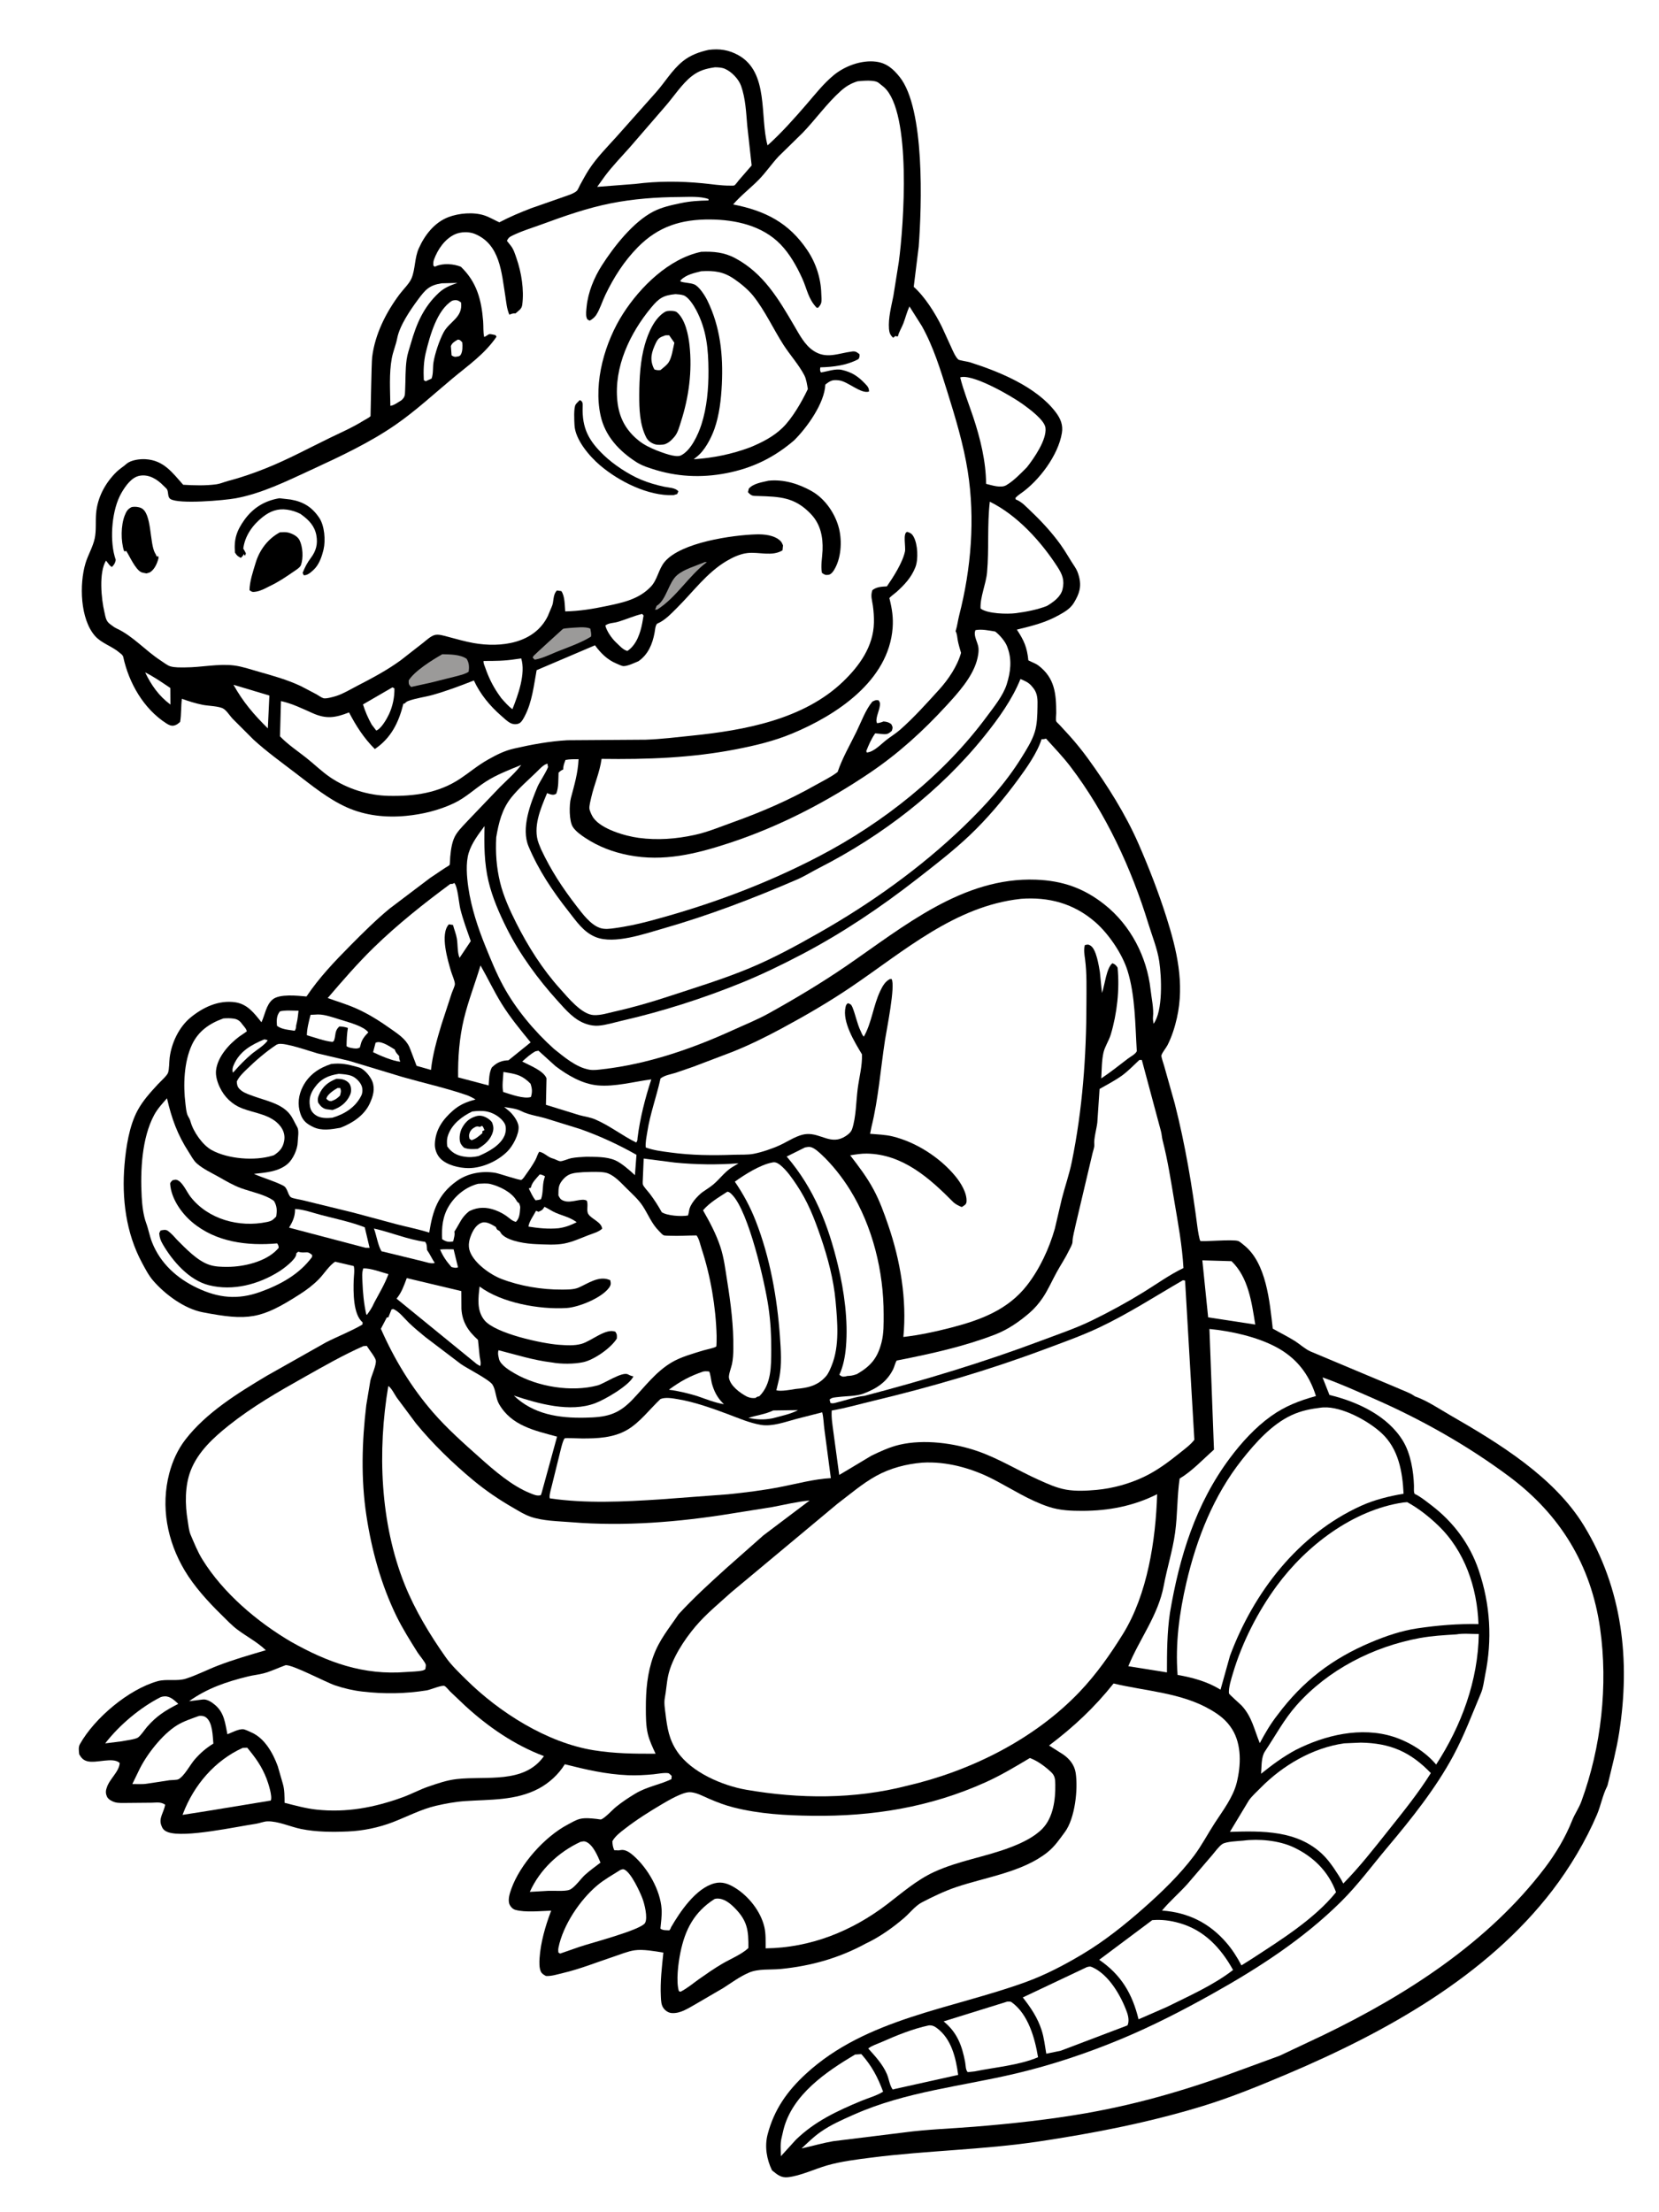 <svg version="1.1" xmlns="http://www.w3.org/2000/svg" style="display: block;" viewBox="0 0 1536 2048" width="1024" height="1365">
<path transform="translate(0,0)" fill="rgb(255,255,255)" d="M -0 -0 L 1536 0 L 1536 2048 L -0 2048 L -0 -0 z"/>
<path transform="translate(0,0)" fill="rgb(0,0,0)" d="M 656.12 46.173 C 666.15 44.907 674.673 46.161 683.577 51.093 C 712.189 66.942 703.304 108.155 710.635 134.65 C 723.354 123.251 735.698 109.367 746.874 96.411 C 754.875 87.135 762.437 77.431 771.917 69.6 C 782.152 61.146 797.582 55.433 811 57.098 C 820.846 58.319 827.079 63.874 833.022 71.333 C 856.433 100.715 853.484 190.402 850.598 228.556 L 846.006 265.606 C 856.389 274.861 865.897 290.059 872.027 302.527 L 880.747 321.579 C 882.144 324.769 884.66 330.498 887.196 332.863 C 888.154 333.756 896.08 334.843 897.958 335.441 C 925.155 344.102 959.791 358.186 977.574 381.805 C 982.005 387.691 984.434 393.545 983.209 400.996 C 979.832 421.547 962.006 445.333 944.968 457.043 C 943.165 458.282 941.742 459.442 940.205 461 L 940.475 462.5 C 946.026 464.503 950.386 469.505 954.603 473.502 C 964.547 482.927 973.944 493.136 981.965 504.28 C 986.751 510.93 990.648 518.159 995.219 524.939 C 997.093 527.717 998.148 530.479 999.014 533.702 C 1001.58 543.264 999.349 549.888 994.377 558.113 C 991.102 563.529 986.054 566.458 980.642 569.497 C 967.859 576.674 955.572 579.565 941.504 583.03 C 948.191 593.117 950.947 599.404 952.154 611.5 L 955.5 613.083 C 957.62 614.048 959.695 614.907 961.566 616.334 C 976.774 627.931 977.941 642.653 977.972 660.307 C 977.975 662.025 977.413 666.458 977.966 667.924 C 978.253 668.684 980.361 670.499 980.963 671.15 L 990.45 681.493 C 996.467 688.218 1002.08 695.144 1007.38 702.448 C 1025.08 726.825 1042.09 753.702 1054.17 781.346 C 1063.76 803.305 1072.7 826.288 1079.95 849.112 C 1089.67 879.712 1096.95 910.471 1089.72 942.654 C 1087.81 951.14 1084.99 960.019 1081.03 967.793 C 1079.67 970.47 1076.1 974.566 1075.38 977.294 C 1075.04 978.552 1077.48 985.46 1077.91 987 L 1087.73 1021.89 C 1097.45 1060.05 1103.8 1098.07 1108.85 1137.12 C 1109.08 1138.87 1110.56 1148.27 1111.45 1149.1 C 1112.52 1150.1 1141.56 1147.33 1146.59 1149.2 C 1148.06 1149.75 1150.37 1151.86 1151.65 1152.87 C 1172.74 1169.41 1175.62 1205.59 1178.5 1230.3 C 1185.26 1234.2 1192.42 1237.62 1199 1241.78 C 1203.83 1244.84 1208.31 1249.16 1213.54 1251.48 L 1293.06 1284.88 C 1297.96 1287.19 1304.71 1289.33 1309.09 1292.29 C 1310.25 1293.08 1309.81 1292.94 1311.01 1293.36 C 1321.59 1297.1 1333.12 1304.9 1342.92 1310.54 C 1387.68 1336.28 1439.12 1367.63 1466.64 1412.71 C 1502.38 1471.27 1509.78 1537.56 1499.28 1604.53 C 1496.78 1620.46 1492.76 1635.49 1489.04 1651.1 C 1488.76 1652.29 1488.56 1653.36 1488 1654.46 C 1483.94 1662.46 1482.27 1672.06 1478.72 1680.39 C 1468.4 1704.67 1453.6 1729.4 1437.58 1750.34 C 1376.55 1830.07 1282.89 1881.94 1192.01 1920.46 C 1166.64 1931.21 1140.36 1942 1114.03 1950.07 C 1064.47 1965.27 1013.24 1975.29 962.015 1982.97 C 910.436 1990.71 858.135 1991.35 806.5 1997.96 C 793.237 1999.65 778.48 2001.47 765.672 2005.18 C 754.216 2008.5 741.189 2014.79 729.473 2016.1 C 722.986 2016.83 719.47 2013.49 714.756 2009.72 C 709.767 1999.44 707.777 1987.52 710.718 1976.34 C 716.767 1953.35 728.822 1936.33 746.079 1920.42 C 802.049 1868.82 881.199 1860.4 950.084 1835.25 C 968.217 1828.63 985.444 1819.58 1002 1809.72 C 1022.59 1797.45 1041.52 1782.3 1059.43 1766.47 C 1075.82 1751.98 1092.44 1735.91 1105.6 1718.37 C 1112.64 1708.99 1118.41 1697.91 1124.86 1688 C 1132.35 1676.51 1141.8 1664.19 1145.14 1650.69 C 1149.07 1634.79 1149.84 1615.59 1140.87 1601.24 C 1135.62 1592.85 1128.99 1587.87 1120.58 1583.01 C 1093.41 1567.32 1060.99 1566.06 1031.07 1558.9 C 1013.21 1581.3 994.204 1599.06 971.341 1616.33 L 984.456 1624.66 C 990.345 1628.73 994.848 1634.37 995.974 1641.63 C 998.325 1656.79 995.337 1683.86 985.977 1696.47 C 980.771 1703.48 976.527 1709.93 969.539 1715.44 C 946.408 1733.7 912.432 1738.24 885.032 1747.55 C 874.524 1751.11 863.382 1756.46 853.529 1761.6 C 847.468 1764.76 842.479 1771.34 837.285 1775.84 C 826.801 1784.92 814.057 1793.92 801.49 1799.76 C 776.816 1813.24 750.666 1820.52 722.784 1823.27 C 713.319 1824.21 702.277 1822.84 693.448 1826.63 C 684.927 1830.29 677.612 1835.74 669.871 1840.73 L 643.738 1855.98 C 636.985 1859.74 629.811 1864.72 621.755 1864.07 C 618.918 1863.84 616.3 1862.1 614.544 1859.9 C 612.032 1856.77 611.998 1852.59 611.81 1848.75 C 611.137 1835.03 612.741 1821.7 614.153 1808.09 C 606.112 1806.82 595.375 1804.79 587.412 1805.97 C 581.132 1806.91 574.303 1809.79 568.26 1811.79 C 552.665 1816.94 537.133 1823.28 521.12 1827.02 C 515.861 1828.24 510.972 1829.97 505.5 1829.77 C 503.561 1828.77 501.567 1827.67 500.637 1825.58 C 499.115 1822.16 499.25 1817.08 499.484 1813.41 C 500.401 1798.99 504.829 1783.59 509.911 1770.16 L 510.258 1769.26 C 500.608 1769.54 486.175 1771.12 477.012 1768.5 C 474.776 1767.86 472.994 1766.03 471.93 1764.01 C 469.698 1759.77 471.85 1753.25 473.374 1749 C 481.512 1726.33 504.026 1700.88 525.602 1689.52 C 529.095 1687.68 533.267 1685.12 537.105 1684.24 C 541.85 1683.15 547.493 1683.8 552.268 1684.3 C 552.838 1684.36 556.216 1684.96 556.598 1684.78 C 560.828 1682.81 566.641 1676.13 570.5 1673.01 C 575.992 1668.56 581.9 1664.66 587.944 1661.01 C 599.012 1654.32 610.395 1652.85 621.604 1647.5 L 621.863 1644.5 C 621.351 1644.06 619.5 1642.14 619 1642.02 C 615.463 1641.24 608.624 1642.63 604.921 1642.98 C 597.136 1643.72 589.212 1644.16 581.393 1643.84 C 560.999 1642.99 542.533 1638.65 522.874 1633.69 C 517.178 1642.97 508.372 1651.08 498.754 1656.19 C 477.444 1667.51 453.718 1666.22 430.5 1667.8 C 421.527 1668.42 412.299 1670.11 403.546 1672.14 C 389.86 1675.31 376.814 1682.22 363.709 1687.27 C 350.663 1692.31 336.016 1695.35 322.009 1695.93 C 307.514 1696.53 292.84 1696.5 278.596 1693.62 C 268.77 1691.63 257.481 1686.29 247.481 1686.55 C 244.047 1686.64 240.112 1688.35 236.612 1688.86 C 218.926 1691.43 170.79 1702.07 155.424 1696.59 C 152.885 1695.68 150.884 1694.26 149.804 1691.76 L 149.5 1691.01 C 146.201 1683.73 151.778 1678.09 152.732 1671.09 C 148.598 1668.37 145.161 1669.22 140.309 1669.3 L 117.433 1669.51 C 113.79 1669.49 109.296 1669.86 105.822 1668.73 C 103.421 1667.95 100.13 1666.23 98.972 1663.85 C 97.779 1661.4 97.561 1658.93 98.37 1656.35 L 98.65 1655.5 C 101.047 1647.36 110.266 1640.66 110.647 1632.5 C 104.391 1626.69 89.047 1633.14 80.572 1630.87 C 76.807 1629.85 75.078 1627.74 73.172 1624.5 C 72.85 1621.3 72.206 1617.92 73.853 1615 C 87.467 1590.82 118.937 1564.29 145.803 1556.76 C 154.12 1554.43 163.606 1557.1 172.014 1554.41 C 181.992 1551.22 191.882 1546.08 201.736 1542.3 C 216.233 1536.72 231.109 1532.48 245.987 1528.08 C 238.387 1520.73 228.3 1515.45 219.796 1509.11 C 214.377 1505.07 209.537 1499.83 204.698 1495.1 C 192.489 1483.17 179.608 1468.98 170.832 1454.24 C 154.661 1427.08 148.494 1395.17 156.575 1364.33 C 159.521 1353.09 164.321 1342.39 171.446 1333.12 C 190.765 1308 220.205 1289.93 247 1273.9 L 301.587 1243.09 C 312.586 1237.46 324.947 1232.71 335.49 1226.5 L 335.624 1224.5 C 326.736 1217.13 327.009 1196.22 327.357 1185.42 C 327.483 1181.52 328.407 1176.07 327.415 1172.36 L 310.238 1168.34 C 305.045 1171.35 299.601 1179.94 295.151 1184.46 C 289.725 1189.97 283.99 1194.28 277.497 1198.46 C 241.531 1221.57 229.713 1223.27 187.5 1215.15 C 170.572 1211.89 152.823 1198.74 141.701 1185.93 C 137.465 1181.05 134.378 1175 131.324 1169.33 C 116.457 1141.75 112.478 1109.69 115.112 1078.6 C 116.48 1062.46 119.459 1042.64 127.206 1028.29 C 132.2 1019.04 138.964 1011.7 146.02 1004.04 C 148.103 1001.78 154.58 995.932 155.408 993.445 C 156.659 989.686 156.417 983.48 156.936 979.37 C 158.676 965.598 165.625 950.909 176.488 942.044 C 187.999 932.65 202.415 925.896 217.583 928.094 C 229.02 929.751 235.303 938.305 241.941 946.624 C 245.194 939.75 246.226 930.611 252.226 925.554 C 258.727 920.075 275.417 922.036 283.647 922.736 C 295.389 905.26 309.602 890.336 324.378 875.437 C 335.93 863.789 347.928 851.835 360.577 841.391 L 398.063 813.03 L 412.016 803.65 C 412.77 803.157 415.707 801.613 416.112 800.989 C 416.587 800.258 416.628 794.791 416.748 793.516 C 417.405 786.496 418.417 778.192 422.444 772.198 C 425.86 767.114 430.784 762.518 434.913 757.995 L 463.021 728.61 C 469.574 722.098 476.967 715.728 482.517 708.33 C 471.409 712.854 459.677 717.338 449.577 723.863 C 439.414 730.429 431.066 738.681 419.935 743.903 C 406.065 750.41 391.021 754.039 375.82 755.501 C 357.261 757.287 338.208 755.293 321.063 747.63 C 303.913 739.966 288.804 727.581 274.002 716.245 C 260.728 706.078 246.949 696.201 234.601 684.914 L 215.114 665.424 C 212.526 662.65 209.808 658.106 206.647 656.212 C 202.64 653.81 192.479 653.68 187.552 652.681 C 180.899 651.331 174.628 649.403 168.262 647.064 C 167.301 654.248 167.87 661.301 166.62 668.5 C 164.842 670.017 163.37 671.346 161.024 671.847 C 158.336 672.421 156.116 671.302 153.898 669.882 C 132.853 656.409 119.166 632.476 113.972 608.433 C 113.553 606.491 111.935 605.603 110.449 604.326 C 103.594 598.43 93.803 595.649 87.924 589.026 C 73.935 573.262 73.226 540.882 78.967 521.651 C 81.277 513.915 85.808 506.548 87.5 498.696 C 89.107 491.238 88.164 482.967 88.81 475.352 C 90.06 460.619 97.316 447.125 107.784 436.918 C 110.527 434.244 113.646 432.415 116.462 429.942 L 117.073 429.387 C 121.363 425.932 129.217 424.905 134.574 425.221 C 151.259 426.204 159.107 437.247 169.462 448.887 C 179.224 449.512 190.662 449.816 200.323 448.44 C 203.973 447.921 207.288 446.351 210.825 445.426 C 223.034 442.233 234.864 438.115 246.587 433.408 C 266.559 425.39 285.728 414.986 305.054 405.596 C 315.602 400.472 326.335 395.835 336.297 389.602 C 338 388.537 341.755 386.744 342.96 385.348 C 343.074 385.216 343.784 335.969 344.489 330.409 C 347.171 309.263 357.305 289.246 369.972 272.35 C 373.207 268.034 378.995 262.494 380.981 257.63 C 384.483 249.053 383.705 238.843 387.622 230.03 C 393.068 217.773 402.113 206.013 415.024 201.077 C 424.791 197.343 438.254 196.194 448.256 199.44 C 453.035 200.99 457.645 203.777 462.226 205.884 C 471.734 200.875 481.677 196.673 491.71 192.826 L 521.45 182.426 C 525.097 181.119 531.039 179.433 533.968 176.759 C 534.988 175.828 536.217 172.681 536.936 171.385 C 539.582 166.616 542.161 161.711 545.125 157.131 C 552.36 145.954 561.974 136.345 570.844 126.5 L 607.081 85.759 C 615.736 76.09 621.925 65.013 632.171 56.688 C 639.074 51.079 647.554 48.03 656.12 46.173 z"/>
<path transform="translate(0,0)" fill="rgb(255,255,255)" d="M 423.721 314.5 C 425.966 314.487 426.33 315.48 427.904 317 C 428.193 320.515 428.383 325.619 426.361 328.667 C 425.312 330.249 423.297 330.085 421.5 330.42 C 419.938 330.243 419.262 329.927 417.997 329 L 417.376 320.5 C 418.534 317.316 420.993 316.179 423.721 314.5 z"/>
<path transform="translate(0,0)" fill="rgb(255,255,255)" d="M 407.341 1157.06 C 411.444 1156.6 415.758 1156.87 419.89 1156.87 L 423.959 1173.5 C 421.8 1174.41 420.07 1173.78 417.9 1173.26 C 413.188 1167.89 410.219 1163.58 407.341 1157.06 z"/>
<path transform="translate(0,0)" fill="rgb(255,255,255)" d="M 715.926 1306.08 L 738.868 1305.75 C 732.113 1309.45 723.14 1311.18 715.676 1313.25 L 714.843 1313.42 C 706.767 1314.92 700.859 1314.47 692.896 1313.01 C 700.923 1310.32 708.017 1309.81 715.926 1306.08 z"/>
<path transform="translate(0,0)" fill="rgb(255,255,255)" d="M 499.653 1087.5 C 501.499 1087.57 502.856 1088.43 504.5 1089.21 L 503.702 1091.92 C 501.96 1098.06 503.021 1104.7 500.809 1110.5 C 499.115 1110.99 497.578 1111.32 495.822 1111.5 C 493.149 1108.54 491.374 1104.04 489.51 1100.5 L 491.5 1099.73 C 492.106 1095.25 496.75 1090.94 499.653 1087.5 z"/>
<path transform="translate(0,0)" fill="rgb(255,255,255)" d="M 244.42 962.5 C 245.583 962.491 246.583 962.901 247.69 963.229 C 245.791 967.257 236.421 972.955 232.686 976.142 C 227.179 980.842 222.276 985.756 217.5 991.196 L 215.5 993.287 C 214.754 990.799 215.15 988.721 216.192 986.295 C 221.69 973.488 232.267 967.651 244.42 962.5 z"/>
<path transform="translate(0,0)" fill="rgb(255,255,255)" d="M 347.66 965.5 L 349.142 965.11 C 353.856 964.18 361.614 969.559 365.5 971.934 C 365.97 974.194 367.336 975.49 368.8 977.182 L 369.5 977.979 C 369.401 979.446 369.501 980.436 370 981.805 L 370.5 983.132 C 363.581 982.566 351.562 977.398 345.327 974.323 L 347.66 965.5 z"/>
<path transform="translate(0,0)" fill="rgb(255,255,255)" d="M 134.236 622.637 C 142.332 626.639 150.048 632.038 157.543 637.086 L 157.632 652.44 C 146.876 644.357 139.967 634.568 134.236 622.637 z"/>
<path transform="translate(0,0)" fill="rgb(255,255,255)" d="M 259.069 936.5 C 264.206 935.251 270.941 935.967 276.278 935.912 C 275.811 939.828 275.484 943.831 274.527 947.663 L 274.084 949.5 C 273.872 951.942 274.001 952.349 272.754 954.5 C 267.464 953.604 260.417 953.33 256.274 949.792 C 255.92 944.738 255.788 940.608 259.069 936.5 z"/>
<path transform="translate(0,0)" fill="rgb(155,154,153)" d="M 652.49 520.5 L 654.488 520.473 C 637.542 533.184 626.206 553.274 608.5 564.413 L 606.462 564.567 L 607.935 561 C 616.969 555.585 618.892 539.249 626.96 532.5 C 633.581 526.962 643.501 524.299 651.276 521.022 L 652.49 520.5 z"/>
<path transform="translate(0,0)" fill="rgb(255,255,255)" d="M 466.038 992.63 C 473.806 994.003 479.882 994.474 486.222 999.182 C 488.039 1000.53 489.558 1001.86 491.123 1003.5 C 492.653 1008.12 492.898 1011.12 491.5 1015.79 C 485.157 1017.94 472.329 1013.24 465.791 1011.14 C 464.568 1005.59 465.771 998.348 466.038 992.63 z"/>
<path transform="translate(0,0)" fill="rgb(255,255,255)" d="M 504.031 1117.5 C 507.661 1119.13 510.815 1121.5 514.517 1123.07 C 521.632 1126.09 527.368 1127.02 533.879 1131.77 C 528.236 1134.61 523.422 1136.43 517.141 1137.33 C 507.796 1138.25 498.449 1137.29 489.218 1135.83 C 489.435 1131.85 494.28 1124.92 496.262 1121.18 L 498.5 1122.11 C 501.785 1120.68 502.177 1120.53 504.031 1117.5 z"/>
<path transform="translate(0,0)" fill="rgb(255,255,255)" d="M 336.266 1174.5 C 343.163 1174.29 352.781 1178 359.543 1179.86 C 356.263 1188.72 351.243 1197.24 346.745 1205.55 L 346.018 1207.03 C 344.251 1211.05 342.128 1214.11 339.526 1217.63 L 338.965 1216.93 C 336.732 1206.86 335.855 1197.04 335.448 1186.76 C 335.281 1182.54 334.831 1178.54 336.266 1174.5 z"/>
<path transform="translate(0,0)" fill="rgb(255,255,255)" d="M 216.023 634.107 L 249.289 644.066 L 247.851 674.474 C 234.806 661.613 224.975 650.124 216.023 634.107 z"/>
<path transform="translate(0,0)" fill="rgb(255,255,255)" d="M 363.214 636.5 C 363.907 636.717 364.464 637.123 365.08 637.5 C 365.24 645.475 363.475 653.996 360.102 661.247 C 358.036 665.686 352.838 674.823 348.26 676.5 L 344.05 670.995 C 340.641 664.966 338.041 658.893 335.967 652.29 L 363.214 636.5 z"/>
<path transform="translate(0,0)" fill="rgb(255,255,255)" d="M 651.129 1270.01 L 653.025 1269.79 C 653.345 1269.78 656.422 1269.9 656.5 1269.98 C 657.584 1271.09 658.511 1279.08 659.038 1280.97 C 661.053 1288.18 663.919 1293.95 669.226 1299.29 L 670.256 1300.31 C 661.772 1298.9 653.348 1295.46 645.224 1292.67 C 636.628 1290.13 628.146 1287.98 619.237 1286.89 C 629.82 1279.09 638.67 1274.21 651.129 1270.01 z"/>
<path transform="translate(0,0)" fill="rgb(155,154,153)" d="M 527.114 581.513 C 532.201 581.281 542.339 579.844 546.5 582.173 C 546.948 584.586 547.677 587.061 547.145 589.5 C 536.13 596.386 521.546 600.69 509.589 606.031 C 504.751 608.05 500.199 609.983 495 610.837 L 493.122 609 L 493.889 607.405 C 494.36 606.706 521.076 582.36 521.184 582.326 C 522.838 581.794 525.352 581.754 527.114 581.513 z"/>
<path transform="translate(0,0)" fill="rgb(255,255,255)" d="M 594.394 568.5 C 594.979 568.853 595.375 569.478 595.81 570 L 594.604 576.918 C 592.796 586.414 589.215 597.102 580.937 602.724 C 577.16 602.322 572.721 597.014 569.784 594.377 C 566.042 590.649 561.709 584.429 560.399 579.275 C 563.211 576.806 567.953 576.975 571.5 575.965 C 579.288 573.746 586.392 570.417 594.394 568.5 z"/>
<path transform="translate(0,0)" fill="rgb(255,255,255)" d="M 418.485 278.5 L 419.746 278.126 C 423.04 277.524 424.274 278.262 426.784 280.065 C 428.621 294.097 415.956 297.663 410.575 307.845 C 406.673 315.229 402.588 327.361 401.273 335.5 C 400.473 340.453 401.238 345.828 399.5 350.54 L 394 353.056 L 392.297 352 C 391.862 343.408 392.134 334.684 394.197 326.289 C 397.965 310.953 404.419 287.112 418.485 278.5 z"/>
<path transform="translate(0,0)" fill="rgb(255,255,255)" d="M 346.092 1137.6 C 361.827 1141.09 377.612 1147.87 393.5 1149.93 C 395.355 1152.2 395.04 1154.65 395.273 1157.5 C 398.062 1161.39 399.764 1165.54 402.449 1169.5 C 398.908 1170.51 394.489 1168.66 390.97 1167.87 L 354.602 1159 L 353.189 1158.74 C 349.828 1153.62 348.463 1143.62 346.092 1137.6 z"/>
<path transform="translate(0,0)" fill="rgb(255,255,255)" d="M 309.025 963.861 L 307.756 964.786 C 300.18 964.071 291.45 960.724 284.009 958.633 C 284.001 952.793 285.941 945.385 287.415 939.72 L 291.5 939.531 C 298.66 938.727 305.615 941.359 312.403 943.394 C 319.919 945.888 332.949 948.967 338.975 953.984 C 339.799 954.564 340.274 955.222 340.902 956 C 337.916 958.99 335.029 962.439 333.997 966.609 L 333.542 968.326 L 333.315 969.051 L 333 970.102 C 331.738 970.576 330.87 970.93 329.5 970.926 C 327.335 970.92 322.29 970.148 320.748 968.712 C 320.819 962.98 321.05 957.513 321.98 951.85 C 319.248 950.974 316.959 950.552 314.089 950.5 C 309.308 954.863 311.075 958.708 309.025 963.861 z"/>
<path transform="translate(0,0)" fill="rgb(255,255,255)" d="M 148.681 1571.5 C 149.853 1571.09 151.082 1570.85 152.327 1570.81 C 157.495 1570.63 161.392 1574.51 164.902 1577.77 C 153.218 1583.69 144.887 1588.88 136.12 1598.93 C 133.739 1601.66 130.424 1606.92 127.608 1608.91 C 125.069 1610.71 115.966 1611.69 112.59 1612.43 L 97.233 1614.37 C 110.156 1597.54 129.792 1581 148.681 1571.5 z"/>
<path transform="translate(0,0)" fill="rgb(155,154,153)" d="M 409.413 605.827 C 416.405 605.988 426.005 605.906 431.941 610.061 C 434.345 613.864 434.413 617.619 433.854 621.986 C 430.85 624.118 426.935 624.897 423.439 625.935 L 398.19 632.259 L 380.5 636.121 C 378.164 633.609 378.328 633.522 378.3 630.058 C 383.812 621.217 400.24 611.042 409.413 605.827 z"/>
<path transform="translate(0,0)" fill="rgb(255,255,255)" d="M 477.4 610.387 L 482.5 609.702 C 486.852 623.626 479.558 643.717 474.353 656.708 C 470.395 653.808 467.291 650.121 464.036 646.482 L 460.775 641.846 C 455.797 634.44 452.106 626.75 449.216 618.329 C 448.56 616.417 447.264 613.999 447.647 612.036 C 457.736 612.077 467.417 612.005 477.4 610.387 z"/>
<path transform="translate(0,0)" fill="rgb(255,255,255)" d="M 273.048 1119.5 C 280.714 1119.82 290.019 1123.2 297.464 1125.14 C 310.724 1128.59 324.835 1131.51 337.605 1136.49 L 342.092 1155.5 L 338.5 1155.49 L 267.514 1136.81 C 270.717 1131.41 272.933 1126.91 273.045 1120.49 L 273.048 1119.5 z"/>
<path transform="translate(0,0)" fill="rgb(255,255,255)" d="M 408.934 262.321 L 423.418 261.974 C 416.91 264.236 411.385 266.332 406.257 271.099 C 391.93 284.415 385.419 300.025 380.234 318.239 C 378.777 323.357 377.125 327.642 376.38 333.043 C 375.1 342.316 375.461 351.677 375.001 361 C 374.769 365.69 375.133 367.415 371.598 370.63 C 368.854 372.209 364.417 375.621 361.311 375.777 C 361.142 361.465 360.044 345.832 362.654 331.74 C 363.817 325.459 366.481 319.382 367.656 313.229 C 369.898 301.487 379.825 286.99 386.858 277.491 C 393.713 268.232 397.324 264.081 408.934 262.321 z"/>
<path transform="translate(0,0)" fill="rgb(255,255,255)" d="M 537.485 1705.5 C 539.357 1705.21 540.67 1704.72 542.465 1705.47 C 549.051 1708.22 553.35 1718.66 555.911 1724.78 C 551.096 1728.49 545.986 1732.08 541.5 1736.18 C 537.525 1739.81 531.925 1748.11 527.132 1749.98 C 523.015 1751.59 512.586 1750.66 507.75 1750.89 L 490.468 1751.87 C 499.78 1731.23 517.076 1714.97 537.485 1705.5 z"/>
<path transform="translate(0,0)" fill="rgb(255,255,255)" d="M 442.543 1096.19 C 446.244 1096.01 450.557 1095.52 454.164 1096.43 C 462.315 1098.49 473.042 1103.67 477.657 1110.95 C 478.379 1112.09 478.703 1112.95 479.851 1113.72 L 480.5 1114.06 C 480.949 1115.31 481.587 1116.73 481.587 1118.09 L 481.5 1119.16 C 481.198 1123.5 480.868 1128.43 477.5 1131.49 C 475.138 1130.76 473.645 1129.82 471.75 1128.24 C 467.75 1124.89 463.231 1122.33 458.316 1120.54 C 450.576 1117.72 442.797 1117.54 435.336 1121.1 L 434.228 1121.64 C 427.056 1127.41 425.835 1132.32 421.177 1139.58 L 420.576 1140.5 C 421.3 1143.26 420.092 1146.75 419.51 1149.5 C 415.26 1150.41 412.915 1149.83 409.277 1147.5 C 408.713 1136.6 409.679 1126.42 415.463 1116.87 C 421.464 1106.96 431.326 1099.04 442.543 1096.19 z"/>
<path transform="translate(0,0)" fill="rgb(255,255,255)" d="M 437.088 1029.25 C 441.444 1028.67 446.45 1028.41 450.781 1029.28 C 456.981 1030.53 464.151 1034.88 467.199 1040.5 C 468.848 1043.54 468.369 1048.26 467.128 1051.33 C 463.328 1060.71 451.775 1066.73 443.036 1070.49 C 438.204 1071.61 433.91 1071.79 429 1070.92 C 422.371 1069.74 417.836 1067.04 413.964 1061.5 C 413.567 1057.64 413.515 1054.71 414.825 1051 C 418.405 1040.85 427.736 1033.72 437.088 1029.25 z"/>
<path transform="translate(0,0)" fill="rgb(0,0,0)" d="M 441.078 1033.5 C 442.569 1033.16 443.97 1033 445.5 1033.24 C 449.153 1033.8 453.39 1036.35 455.5 1039.31 C 456.687 1042.44 457.148 1044.81 456.238 1048.1 C 454.22 1055.42 448.483 1060.26 442.2 1063.85 C 437.711 1064.08 433.754 1064.47 429.5 1062.74 C 428.042 1061.26 426.569 1059.75 425.972 1057.7 C 424.811 1053.73 425.757 1048.04 427.687 1044.5 C 430.798 1038.79 434.691 1035.3 441.078 1033.5 z"/>
<path transform="translate(0,0)" fill="rgb(255,255,255)" d="M 446.09 1042.5 C 447.322 1043.06 447.899 1045.26 448.48 1046.5 L 446.5 1047.47 L 446.539 1049.29 C 443.378 1051.99 440.577 1054.61 436.5 1055.82 L 434.662 1054.57 C 434.296 1053.14 434 1051.99 434.298 1050.51 C 434.808 1047.98 436.201 1045.89 438.383 1044.5 C 440.755 1042.98 441.68 1042.76 444.313 1043.5 L 446.09 1042.5 z"/>
<path transform="translate(0,0)" fill="rgb(255,255,255)" d="M 1113.28 1167.06 L 1140.3 1167.85 C 1155.92 1182.82 1158.99 1205.98 1162.29 1226.52 L 1118.66 1219.86 L 1113.28 1167.06 z"/>
<path transform="translate(0,0)" fill="rgb(255,255,255)" d="M 184.159 1588.92 C 186.461 1588.69 188.541 1588.83 190.5 1590.24 C 196.776 1594.74 196.744 1607.59 197.411 1614.56 C 190.63 1618.7 185.339 1623.29 180.095 1629.31 C 175.895 1634.14 170.438 1644.83 164.983 1647.59 C 163.521 1648.33 158.64 1648.28 156.829 1648.48 L 135.935 1651.67 C 131.729 1652.4 126.668 1651.95 122.355 1652.01 L 128.098 1640.18 C 134.896 1625.47 149.998 1606.01 163.899 1597.5 C 170.035 1593.74 177.411 1591.39 184.159 1588.92 z"/>
<path transform="translate(0,0)" fill="rgb(255,255,255)" d="M 595.923 1072.83 L 624.635 1076.53 C 644.173 1078.43 664.183 1078.72 683.765 1077.21 L 677.952 1080.75 C 670.141 1085.51 665.317 1093.52 657.792 1098.83 L 650.302 1103.96 C 645.555 1107.56 638.771 1115.02 637.967 1121.1 C 637.769 1122.61 637.351 1124.04 636.97 1125.5 C 630.973 1126.68 617.753 1125.82 612.66 1122.5 C 609.347 1116.55 605.817 1111.02 601.723 1105.57 C 599.881 1103.12 596.497 1099.76 595.247 1097.08 C 594.777 1096.06 595.117 1092.79 595.139 1091.5 L 595.923 1072.83 z"/>
<path transform="translate(0,0)" fill="rgb(255,255,255)" d="M 376.509 1183.53 L 427.041 1195.54 L 427.131 1212.04 C 427.879 1224.38 433.458 1232.63 442.472 1240.73 L 443.995 1255.81 C 444.364 1258.68 445.593 1262.3 444.5 1264.98 L 441.343 1263.11 L 367.058 1202.55 C 371.901 1196.61 373.844 1190.59 376.509 1183.53 z"/>
<path transform="translate(0,0)" fill="rgb(255,255,255)" d="M 224.61 1618.5 L 228.765 1618.37 C 236.475 1627.67 242.319 1635.72 246.687 1647.09 C 248.268 1651.2 252.3 1663.49 250.559 1667.31 L 191.215 1677.05 L 168.878 1680.57 L 169.332 1679.35 C 179.349 1652.99 198.826 1630.19 224.61 1618.5 z"/>
<path transform="translate(0,0)" fill="rgb(255,255,255)" d="M 859.984 1875.5 C 862.998 1875.28 865.025 1876.19 867.444 1877.98 C 880.971 1887.99 885.044 1905.7 887.16 1921.34 L 829.218 1934.22 L 826.5 1934.88 C 823.611 1930.87 823.108 1925.14 821.165 1920.58 C 817.321 1911.55 810.361 1904.1 803.866 1896.9 C 807.105 1894.23 812.315 1892.67 816.236 1890.93 C 830.186 1884.74 845.009 1878.68 859.984 1875.5 z"/>
<path transform="translate(0,0)" fill="rgb(255,255,255)" d="M 791.654 1902.5 L 797.5 1902.09 C 807.209 1913.08 812.586 1923.27 817.64 1936.88 C 811.471 1940.73 803.942 1942.69 797.22 1945.49 C 774.941 1954.79 754.395 1964.33 736.894 1981.35 L 722.985 1996.65 C 722.939 1991.48 722.314 1985.26 723.484 1980.26 L 725.399 1972 C 733.568 1939.69 764.646 1918.57 791.654 1902.5 z"/>
<path transform="translate(0,0)" fill="rgb(255,255,255)" d="M 661.486 1758.5 C 662.241 1758.3 662.688 1758.14 663.438 1758.09 C 670.074 1757.68 675.638 1762.19 680.009 1766.57 C 692.093 1778.67 693.047 1787.57 692.895 1803.87 C 686.715 1809.71 676.033 1814.09 668.612 1818.45 C 661.015 1822.91 653.81 1827.96 646.612 1833.03 C 641.257 1836.98 635.948 1841.29 630.025 1844.36 L 628.5 1843.78 C 625.72 1834.51 627.986 1817.57 629.94 1808 C 634.3 1786.64 642.738 1770.5 661.486 1758.5 z"/>
<path transform="translate(0,0)" fill="rgb(255,255,255)" d="M 574.421 1731.5 C 575.878 1731.11 576.593 1730.54 578.033 1731.2 C 584.189 1734.04 592.091 1751.11 594.624 1757.6 C 596.646 1762.78 599.878 1775.63 597.221 1780.59 C 593.752 1787.08 546.356 1799.37 536.75 1802.68 L 518.5 1809.01 L 516.926 1808 C 516.748 1806.51 516.713 1804.98 517.013 1803.5 C 521.223 1782.67 536.886 1759.32 552.947 1745.82 C 559.4 1740.39 567.299 1736.02 574.421 1731.5 z"/>
<path transform="translate(0,0)" fill="rgb(255,255,255)" d="M 932.535 1853.5 C 934.07 1853.5 935.44 1853.16 936.714 1854.08 C 952.115 1865.21 958.177 1887.29 961.136 1904.98 C 943.635 1912.46 921.473 1914.2 902.83 1918.03 L 896 1918.79 C 893.948 1916.67 894.182 1912.48 893.617 1909.51 C 890.699 1894.14 886.26 1882.07 873.687 1871.79 L 932.535 1853.5 z"/>
<path transform="translate(0,0)" fill="rgb(255,255,255)" d="M 444.804 893.994 C 451.581 905.803 457.288 918.066 464.515 929.682 C 472.403 942.36 481.81 953.704 491.233 965.24 L 470.708 981.817 C 464.765 981.989 460.407 983.643 456.12 987.69 L 455.241 988.535 C 452.691 993.581 452.745 999.585 452.351 1005.13 L 424.065 997.654 C 423.841 979.506 425.167 961.202 429.421 943.519 C 433.431 926.848 439.88 910.45 444.804 893.994 z"/>
<path transform="translate(0,0)" fill="rgb(255,255,255)" d="M 495.694 973.5 L 498.483 972.939 L 514.169 987.158 C 525.349 995.676 538.976 1003.71 553.247 1005.05 C 569.176 1006.55 587.078 1001.56 602.969 999.505 C 597.231 1017.01 592.519 1035.48 590.232 1053.76 C 590.103 1055.83 590.198 1056.31 589 1057.96 C 575.99 1051.59 564.333 1042.25 550.95 1036.54 C 546.166 1034.51 540.852 1033.9 535.864 1032.48 L 505.402 1023.05 L 505.93 998.5 C 503.185 991.399 489.951 986.433 483.445 982.994 C 487.364 979.407 491.012 976.066 495.694 973.5 z"/>
<path transform="translate(0,0)" fill="rgb(255,255,255)" d="M 889.032 349.5 C 889.607 349.331 890.054 349.166 890.639 349.099 C 903.407 347.632 936.585 366.745 947.105 374.347 C 952.672 378.37 967.119 388.841 968.014 396.172 C 969.356 407.153 957.301 424.492 950.806 432.684 C 945.174 438.369 938.695 445.144 931.792 449.254 C 926.72 452.274 918.28 449.305 913.015 448.051 C 912.895 427.224 907.637 405.779 901.024 386 C 896.958 373.84 892.16 361.964 889.032 349.5 z"/>
<path transform="translate(0,0)" fill="rgb(255,255,255)" d="M 1006.43 1821.5 C 1008.66 1821.03 1009.23 1820.67 1011.38 1821.63 C 1026.76 1828.54 1037.98 1848.09 1043.47 1863.35 C 1044.79 1867.01 1045.68 1871.94 1043.95 1875.5 L 982.225 1898.93 L 968.761 1901.72 C 967.537 1894.6 966.676 1886.88 964.464 1880 C 960.741 1868.41 954.425 1859.04 946.998 1849.62 L 1006.43 1821.5 z"/>
<path transform="translate(0,0)" fill="rgb(255,255,255)" d="M 916.461 464.586 C 941.947 477.095 963.94 501.438 979.203 525.063 C 983.646 531.94 985.805 537.35 983.835 545.636 C 982.138 552.774 975.165 557.651 969.238 561.156 C 960.299 564.599 950.105 566.567 940.602 567.797 C 932.607 568.831 914.143 568.358 907.915 563.5 C 907.296 553.175 912.963 540.731 913.914 530.018 C 915.845 508.289 913.922 486.51 916.461 464.586 z"/>
<path transform="translate(0,0)" fill="rgb(255,255,255)" d="M 206.675 943.075 C 209.814 942.811 213.387 942.79 216.5 943.292 C 219.743 943.814 221.909 945.321 223.779 947.955 C 225.223 949.989 228.056 952.574 228.366 955.05 L 221.177 960.015 C 211.67 967.151 201.296 978.748 199.888 991.103 C 199.291 996.34 201.136 1002.16 203.347 1006.83 C 207.568 1015.75 214.686 1022.71 223.934 1026.31 C 235.887 1030.97 251.136 1031.95 259.58 1043.02 C 262.588 1046.96 263.897 1051.57 262.98 1056.5 C 261.788 1062.92 258.719 1066.29 253.5 1069.71 L 252.172 1070.13 C 235.754 1075.19 210.934 1073.29 195.787 1064.93 C 187.296 1060.24 178.747 1047.83 176.263 1038.58 C 175.627 1036.21 174.868 1035.35 173.81 1033.28 C 172.291 1030.31 171.963 1025.31 171.55 1022.02 C 169.39 1004.83 170.124 983.403 177.575 967.419 C 183.491 954.728 193.944 947.601 206.675 943.075 z"/>
<path transform="translate(0,0)" fill="rgb(255,255,255)" d="M 673.427 1103.5 C 675.353 1103.69 676.616 1105.08 677.947 1106.45 C 693.193 1122.16 708.19 1187.8 711.475 1210.4 C 713.375 1223.48 714.15 1236.7 714.061 1249.91 C 713.96 1264.89 714.296 1281.82 702.963 1292.96 C 701.83 1293.18 701.053 1293.28 700.112 1294.01 L 699.563 1294.5 C 696.423 1294.81 694.528 1294.51 691.619 1293.29 C 685.331 1290.04 676.141 1283.39 674.882 1275.83 C 674.412 1273 677.035 1266.22 677.665 1263.24 C 678.664 1258.5 678.893 1253.82 678.955 1248.99 C 679.224 1227.8 676.553 1206.9 673.214 1186 C 671.522 1175.41 670.309 1164.73 666.907 1154.5 C 662.867 1142.35 657.19 1131.8 650.871 1120.74 C 657.049 1113.48 665.523 1108.67 673.427 1103.5 z"/>
<path transform="translate(0,0)" fill="rgb(255,255,255)" d="M 1066.88 1778.03 C 1075.59 1777.29 1083.66 1778.38 1092.02 1780.75 C 1115.09 1787.29 1130.42 1803.82 1141.73 1824.18 C 1123.69 1838.23 1100.67 1848.36 1080.26 1858.5 L 1054.2 1869.87 C 1048.46 1846.24 1038.18 1828.72 1017.76 1814.76 L 1066.88 1778.03 z"/>
<path transform="translate(0,0)" fill="rgb(255,255,255)" d="M 745.366 1062.5 C 747.022 1062.18 748.941 1061.8 750.61 1062.21 C 753.992 1063.05 757.709 1066.46 760.228 1068.79 C 770.276 1078.05 779.81 1090.17 787 1101.78 C 808.01 1135.69 818.202 1177.48 818.146 1217.07 C 818.133 1225.93 818.379 1234.47 816.166 1243.12 C 812.446 1257.68 806.221 1264.9 793.561 1272.33 C 791.208 1273.17 789.103 1273.84 786.59 1274.01 L 784.5 1274.14 L 782.5 1274.63 C 779.878 1275.01 779.133 1274.62 777.135 1273 C 780.828 1265.19 782.541 1255.61 783.259 1247.05 C 785.309 1222.62 781.621 1195.82 775.932 1172.07 C 766.883 1134.28 753.865 1100.84 728.358 1070.95 L 745.366 1062.5 z"/>
<path transform="translate(0,0)" fill="rgb(255,255,255)" d="M 362.409 1212.5 L 364.046 1212.14 C 369.555 1214.5 374.171 1220.76 378.475 1224.9 C 383.348 1229.59 388.632 1233.92 393.849 1238.21 L 426.695 1263.15 C 432.661 1267.29 452.994 1277.54 455.932 1282.2 C 459.021 1287.11 458.825 1294.59 461.893 1300 C 473.385 1320.27 495.021 1324.69 515.701 1330.32 L 501.933 1380.5 C 501.683 1381.88 501.139 1383.18 500.664 1384.5 C 497.159 1385.51 494.212 1384.05 490.947 1382.75 C 473.864 1375.96 457.629 1361.8 444.059 1349.7 C 429.148 1336.41 414.006 1323.01 400.876 1307.9 C 380.72 1284.71 364.867 1258.51 352.546 1230.44 L 358 1220.02 L 359.5 1219.76 L 362.409 1212.5 z"/>
<path transform="translate(0,0)" fill="rgb(255,255,255)" d="M 661.882 62.316 C 664.885 62.341 668.281 62.493 671.072 63.689 C 677.37 66.387 683.949 73.272 686.178 79.694 C 690.277 91.505 690.752 103.728 691.795 116.062 L 695.905 153.208 L 684.069 166.865 C 683.122 167.951 680.996 171.074 679.854 171.701 C 679.219 172.049 676.675 171.888 675.769 171.895 C 667.507 171.959 658.958 170.522 650.739 169.728 C 629.628 167.687 609.069 167.615 588.036 170.325 L 552.853 173.041 L 560.056 162.999 C 567.127 153.532 575.592 144.923 583.407 136.051 L 615.965 98.393 C 623.673 89.615 631.378 77.549 640.516 70.467 C 647.283 65.224 653.57 63.529 661.882 62.316 z"/>
<path transform="translate(0,0)" fill="rgb(255,255,255)" d="M 154.467 1017.01 C 158.714 1035.67 164.209 1050.86 174.653 1066.93 C 176.912 1070.4 178.982 1074.65 182.134 1077.4 C 187.987 1082.51 195.416 1085.89 202.13 1089.67 C 208.93 1093.5 215.754 1097.6 223.115 1100.27 C 232.309 1103.61 245.742 1106.2 253.5 1112.05 C 256.462 1116.9 256.434 1121.06 255.59 1126.5 C 252.35 1129.78 251.589 1130.62 246.884 1131.6 C 221.351 1136.89 192.633 1129.19 176.268 1108.26 C 173.085 1104.19 169.432 1095.79 165.018 1093.25 C 162.735 1091.93 161.888 1092.39 159.5 1092.96 C 158.616 1094.01 157.3 1094.95 157.398 1096.35 C 158.345 1109.83 167.721 1123.29 177.823 1131.78 C 199.757 1150.23 228.79 1153.83 256.5 1151.37 C 257.58 1153.11 257.823 1153.48 257.907 1155.5 L 256.162 1157.4 C 245.577 1168.4 225.401 1173.09 210.639 1173.1 C 204.831 1173.11 199.224 1173.06 193.644 1171.2 C 182.537 1167.51 171.83 1156.11 163.617 1147.92 C 161.161 1145.16 158.256 1141.86 155.22 1139.72 C 153.217 1138.31 150.728 1138.99 148.5 1139.43 L 147.253 1142 C 147.548 1145.96 148.586 1148.77 150.539 1152.14 C 159.653 1167.89 174.983 1185.52 193.339 1190.11 C 215.627 1195.68 239.203 1189.36 258.265 1177.39 C 262.421 1174.78 273.439 1166.59 274.142 1161.72 L 274.258 1160.5 L 276 1159.1 C 278.051 1159.65 279.547 1159.89 281.664 1159.74 C 285.519 1159.46 285.81 1159.76 288.912 1162.11 L 288.785 1163.99 C 276.855 1180.13 259.427 1189.63 240.795 1196.33 C 219.975 1203.81 202.173 1201.96 182.499 1192.65 C 163.798 1183.8 148.444 1170.04 140.667 1150.46 C 138.355 1144.63 137.348 1138.41 135.165 1132.5 C 132.481 1125.24 131.457 1115.92 131.029 1108.18 C 129.711 1084.29 131.078 1053.84 142.608 1032.41 C 145.658 1026.74 150.221 1021.81 154.467 1017.01 z"/>
<path transform="translate(0,0)" fill="rgb(255,255,255)" d="M 416.883 818.5 C 418.733 818.522 419.006 818.648 420.5 817.609 C 423.697 820.766 424.83 836.628 426.108 841.707 C 428.651 851.821 432.327 861.641 435.767 871.479 L 425.398 886.983 C 423.25 881.983 423.842 874.484 422.882 869 C 422.152 864.828 420.42 860.633 419.314 856.5 L 415.5 855.924 C 407.056 864.968 414.557 889.479 417.568 899.653 C 418.505 902.82 420.921 907.996 421.082 911.113 C 421.175 912.905 418.867 917.535 418.183 919.559 L 408.695 948.591 C 404.543 962.35 400.432 976.445 398.936 990.758 L 385.616 986.963 L 380.043 972.301 L 378.851 969.39 C 375.491 962.072 368.493 957.527 362.145 953.034 C 351.667 945.619 341.435 939.055 329.679 933.826 C 321.198 930.054 312.04 927.347 303.295 924.176 C 317.096 908.103 330.866 892.099 346.058 877.31 C 367.885 856.061 392.397 836.577 416.883 818.5 z"/>
<path transform="translate(0,0)" fill="rgb(255,255,255)" d="M 1151.21 1704.41 C 1165.55 1702.52 1184.25 1704.28 1197.44 1710.43 C 1215.9 1719.04 1230.02 1732.81 1237.1 1752.18 C 1217.01 1777.1 1185.58 1796.59 1159.09 1813.88 L 1149.48 1819.93 C 1145.57 1812.38 1141.08 1805.33 1135.5 1798.88 C 1119.66 1780.54 1099.96 1770.88 1075.92 1769.16 C 1083.1 1760.51 1091.76 1753.12 1099.29 1744.77 L 1122.4 1717.83 C 1125 1714.81 1128.48 1709.84 1131.71 1707.63 C 1135.28 1705.18 1146.72 1704.84 1151.21 1704.41 z"/>
<path transform="translate(0,0)" fill="rgb(255,255,255)" d="M 1119.85 1230.6 C 1139.97 1232.61 1163.42 1237.76 1181.36 1247.23 C 1200.32 1257.24 1212.15 1272.41 1218.48 1292.73 C 1203.09 1297.01 1189.79 1302.07 1176.69 1311.49 C 1162.21 1321.9 1149.7 1335.64 1139.03 1349.87 C 1107.09 1392.48 1092.07 1441.57 1083.28 1493.45 C 1080.57 1511.93 1080.54 1530.01 1080.5 1548.63 L 1044.73 1542.92 C 1055.07 1517.57 1072.41 1495.9 1077.57 1468.21 C 1080.63 1451.8 1085.74 1435.98 1088.05 1419.3 C 1090.36 1402.58 1089.84 1385.72 1092.25 1369.17 C 1103.89 1362.17 1113.87 1351.35 1124.05 1342.35 L 1119.85 1230.6 z"/>
<path transform="translate(0,0)" fill="rgb(255,255,255)" d="M 714.831 1076.5 L 715.89 1076.3 C 718.466 1075.96 720.928 1077.59 722.809 1079.16 C 728.553 1083.95 733.348 1090.9 737.506 1097.11 C 747.834 1112.52 753.817 1127.83 759.787 1145.23 C 766.356 1164.38 771.838 1184.7 773.641 1204.9 C 775.355 1224.09 777.436 1246.25 770.022 1264.44 C 768.641 1267.82 767.128 1271.72 764.68 1274.5 C 756.972 1283.24 747.856 1285.19 736.768 1286.14 C 732.27 1286.91 723.057 1288.57 718.773 1287.42 L 721.5 1275.91 C 723.92 1263.65 722.972 1250.05 722.099 1237.64 C 719.574 1201.75 712.831 1164.24 699.686 1130.61 C 694.527 1117.42 688.325 1105.93 680.337 1094.23 C 689.378 1087.65 703.852 1078.56 714.831 1076.5 z"/>
<path transform="translate(0,0)" fill="rgb(255,255,255)" d="M 1244.67 1614.32 L 1260.1 1613.66 C 1287.32 1614.12 1305.91 1622.15 1324.9 1641.86 C 1313.23 1660.55 1299.1 1677.94 1285.4 1695.15 C 1272.01 1711.96 1258.92 1728.81 1243.8 1744.13 C 1241.35 1739.07 1237.95 1734.34 1234.89 1729.62 C 1231.69 1725.08 1228.46 1720.77 1224.41 1716.94 C 1200.97 1694.74 1168.77 1695.37 1138.81 1696.29 L 1156.43 1667.06 C 1159.35 1662.99 1163.63 1659.2 1167.17 1655.6 C 1187.68 1634.71 1215.51 1618.44 1244.67 1614.32 z"/>
<path transform="translate(0,0)" fill="rgb(255,255,255)" d="M 1348.59 1513.43 C 1354.83 1512.27 1362.83 1513.14 1369.28 1513.07 C 1368.67 1556.13 1353.23 1597.99 1329.8 1633.97 C 1320 1622.18 1304.74 1612.87 1290.26 1608.23 C 1260.27 1598.63 1226.77 1606.71 1199.64 1620.48 C 1188.16 1626.68 1177.81 1634.31 1167.67 1642.48 C 1168.23 1636.12 1167.65 1627.17 1171.25 1621.8 C 1180.93 1607.35 1188.87 1592.22 1200.54 1579.05 C 1229.79 1546.04 1271.6 1524.75 1314.76 1516.79 C 1325.84 1514.74 1337.35 1514.15 1348.59 1513.43 z"/>
<path transform="translate(0,0)" fill="rgb(255,255,255)" d="M 611.447 1295.5 C 616.222 1293.55 622.924 1294.87 627.866 1295.7 C 643.203 1298.27 660.037 1304.31 674.626 1309.78 C 684.571 1313.51 693.963 1317.63 704.5 1319.43 C 715.017 1321.23 727.363 1316.55 737.616 1313.84 L 761.245 1307.8 C 762.554 1312.86 762.56 1318.82 763.339 1324.06 L 769.247 1368.75 C 753.854 1369.5 737.049 1374.15 721.847 1377.06 C 706.165 1380.07 689.998 1382.09 674.109 1383.7 L 611.143 1388.42 C 577.458 1390.59 542.457 1392.38 508.969 1387.47 L 508.766 1386.18 C 508.706 1382.95 510.285 1378.4 510.996 1375.15 L 517.751 1347.79 C 518.421 1345.29 520.94 1333.31 522.816 1331.87 C 523.414 1331.41 536.794 1332 538.608 1332.01 C 552.935 1332.07 567.859 1331.46 580.587 1324.08 C 592.422 1317.21 601.493 1304.88 611.447 1295.5 z"/>
<path transform="translate(0,0)" fill="rgb(255,255,255)" d="M 1054.97 981.5 L 1057.25 981.537 L 1074.78 1046.86 C 1075.7 1049.93 1075.72 1053.02 1076.51 1056.06 C 1081.27 1074.41 1084.18 1093.6 1087.34 1112.29 C 1090.83 1132.98 1094.6 1153.24 1095.79 1174.21 C 1082.94 1180.33 1070.71 1189.2 1058.58 1196.67 C 1043.34 1206.06 1027.08 1214.92 1011 1222.75 C 996.041 1230.04 979.447 1235.64 963.867 1241.5 C 910.408 1261.6 855.467 1278.1 800.215 1292.59 C 792.332 1293.33 783.802 1296.44 776.081 1298.32 C 773.83 1298.87 771.079 1300.04 768.855 1299.09 L 768.088 1296 C 770.209 1293.91 773.021 1294.04 775.923 1293.66 C 783.39 1292.67 792.679 1293.07 799.719 1290.37 C 811.895 1285.71 821.125 1279.66 827.037 1267.76 C 828.057 1265.7 829.001 1261.45 830.28 1259.84 C 830.321 1259.79 832.713 1259.37 832.871 1259.33 C 862.367 1253.52 892.886 1246.73 920.973 1235.92 C 933.031 1231.28 943.474 1224.11 953.218 1215.72 C 957.916 1211.67 961.864 1207.03 965.354 1201.91 C 970.455 1194.42 974.133 1185.74 978.541 1177.81 C 982.345 1170.96 986.62 1164.6 990.027 1157.5 C 991.018 1155.43 992.982 1152.28 993.031 1150.02 C 993.143 1144.86 995.046 1138.98 996.035 1133.82 L 1011.36 1068.87 C 1011.91 1066.03 1013.52 1062.47 1013.22 1059.72 C 1012.65 1054.44 1015.37 1045.29 1016.02 1039.49 L 1018.11 1008.37 C 1024.92 1004.44 1032.3 1000.66 1038.69 996.08 C 1044.48 991.915 1049.76 986.391 1054.97 981.5 z"/>
<path transform="translate(0,0)" fill="rgb(255,255,255)" d="M 1299.17 1391.31 L 1303 1390.99 C 1313.44 1396.71 1322.6 1403.94 1331.24 1412.13 C 1356.24 1435.84 1367.82 1470.09 1369 1503.89 C 1349.78 1503.55 1331.5 1505.02 1312.5 1507.82 C 1297.73 1509.99 1283.25 1514.95 1269.53 1520.72 C 1233.61 1535.84 1206.31 1556.68 1182.97 1587.94 C 1176.46 1596.22 1171.41 1604.88 1166.48 1614.14 C 1161.36 1601.7 1159.33 1590.02 1149.95 1579.65 C 1148.36 1577.89 1138.01 1569.02 1137.92 1567.99 C 1137.45 1562.69 1140.17 1554.31 1141.71 1549.15 C 1150.14 1520.84 1164.68 1492.32 1182.19 1468.5 C 1209.6 1431.23 1252.64 1398.32 1299.17 1391.31 z"/>
<path transform="translate(0,0)" fill="rgb(255,255,255)" d="M 1223.62 1303.39 L 1225.4 1303.24 C 1242.62 1302.36 1266.75 1315.6 1279.07 1326.89 C 1294.96 1341.43 1298.67 1362.78 1299.64 1383.19 C 1286.33 1385.42 1272.62 1388.78 1260.29 1394.37 C 1202.08 1420.75 1160.81 1474.43 1138.88 1533.28 L 1130.11 1564.67 C 1118.37 1557.25 1103.92 1553.28 1090.37 1550.98 C 1088.12 1522.17 1091.99 1493.38 1098.53 1465.4 C 1108.11 1424.42 1123.73 1384.85 1150.07 1351.58 C 1162.34 1336.07 1177.59 1318.96 1195.76 1310.51 C 1204.85 1306.28 1213.73 1304.57 1223.62 1303.39 z"/>
<path transform="translate(0,0)" fill="rgb(255,255,255)" d="M 264.172 1541.99 C 269.936 1540.93 301.399 1557.71 310.169 1560.66 C 318.383 1563.42 326.892 1565.41 335.5 1566.39 C 355.611 1568.7 374.993 1568.48 395 1565.27 C 398.403 1564.72 409.266 1560.04 411.535 1561.22 C 412.981 1561.97 415.416 1565.08 416.713 1566.36 L 430.308 1579.27 C 451.575 1598.87 476.329 1615.94 503.551 1626.15 C 485.177 1652.16 450.322 1644.31 422.781 1647.41 C 413.537 1648.45 405.012 1651.48 396.263 1654.46 C 388.275 1657.23 380.747 1661.33 372.752 1664.24 C 346.639 1673.74 320.685 1678.7 292.803 1675.67 C 282.902 1674.6 272.996 1671.82 263.348 1669.39 C 263.288 1663.33 263.424 1657.29 261.651 1651.44 L 257.035 1635.47 C 252.647 1623.46 244.975 1609.66 232.808 1604.31 C 230.889 1603.47 226.76 1601.31 224.753 1601.24 C 220.587 1601.08 214.35 1604.36 210.418 1605.93 C 208.278 1595.67 207.623 1586.2 199.095 1578.88 C 196.13 1576.34 191.687 1573.27 187.652 1573.73 L 174.969 1575.28 C 191.613 1563.34 209.759 1557.21 229.5 1552.36 C 234.334 1551.17 239.311 1550.74 244.13 1549.45 C 250.758 1547.68 257.633 1544.33 264.172 1541.99 z"/>
<path transform="translate(0,0)" fill="rgb(255,255,255)" d="M 903.141 583.5 C 909.101 582.37 915.538 583.838 921.449 584.789 C 925.529 587.842 930.847 594.035 932.583 598.842 L 932.988 600 C 937.092 611.31 935.645 622.385 932.158 633.542 C 928.835 644.178 920.047 654.889 913.452 663.798 C 873.551 717.702 817.771 761.857 758.503 792.812 C 708.048 819.165 654.964 838.714 599.967 853.215 C 589.864 855.879 579.845 857.952 569.5 859.409 C 564.838 860.066 559.651 860.831 555.115 859.163 C 546.46 855.98 539.168 846.07 533.726 839.012 C 520.593 821.978 510.134 806.075 500.937 786.528 L 498.706 781.057 C 493.014 766.043 500.395 748.937 506.103 735.305 L 506.425 734.441 L 509.353 735.5 C 511.862 736.12 512.703 736.228 514.948 735 C 517.272 728.997 516.786 721.913 517.09 715.5 C 518.159 714.465 518.997 713.741 520.33 713.034 L 521.422 712.5 C 521.252 709.292 522.419 706.67 523.5 703.712 C 527.498 702.915 531.562 703.048 535.624 703.014 C 535.01 715.995 531.76 726.636 528.5 739.048 C 526.859 745.298 526.781 760.491 530.399 765.886 C 533.093 769.902 537.828 773.263 541.801 775.88 C 554.227 784.065 567.379 789.033 581.965 791.884 C 614.274 798.198 644.467 790.717 674.991 780.702 C 721.301 765.507 765.335 742.679 805.659 715.413 C 831.96 697.63 854.878 676.697 876.328 653.339 C 886.966 641.756 899.739 627.672 904.285 612.389 C 905.449 608.476 906.507 603.232 905.845 599.152 C 905.14 594.807 901.645 589.11 902.738 584.842 L 903.141 583.5 z"/>
<path transform="translate(0,0)" fill="rgb(255,255,255)" d="M 255.73 967.5 C 256.521 967.142 256.808 966.954 257.602 966.774 C 264.024 965.317 286.757 973.473 294.107 975.5 L 323.075 982.325 L 372.836 997.366 C 392.366 1002.94 412.511 1007.38 431.716 1013.97 C 434.695 1014.99 437.489 1016.51 440.191 1018.12 C 432.065 1020.26 425.722 1022.78 419.289 1028.38 C 409.742 1036.7 402.995 1046.3 402.533 1059.31 C 402.36 1064.17 404.316 1069.42 407.757 1072.9 C 413.818 1079.01 425.221 1081.62 433.5 1081.67 C 446.387 1081.75 461.043 1075.11 469.988 1065.9 C 474.832 1060.91 480.421 1050.54 480.074 1043.5 C 479.824 1038.41 474.795 1031.69 470.936 1028.52 L 466.714 1025.08 C 471.774 1025.95 477.943 1026.49 482.508 1028.86 C 489.811 1032.64 499.101 1033.54 507 1036.15 L 537.19 1045.5 C 555.01 1051.79 572.822 1060.01 589.241 1069.35 L 587.809 1088.19 C 583.133 1083.86 575.387 1076.95 569.57 1074.44 C 561.421 1070.92 551.509 1071.31 542.788 1071.14 C 538.1 1071.42 533.301 1071.58 528.684 1072.49 C 526.266 1072.97 520.521 1075.54 518.519 1075.28 C 516.527 1075.02 514.05 1073.35 511.95 1072.83 C 507.025 1071.61 504.31 1067.53 499.21 1066.5 C 497.57 1068.77 497.003 1071.63 495.631 1074.14 C 493.132 1078.72 490.218 1082.93 487.177 1087.16 C 485.945 1088.87 484.507 1091.4 482.746 1092.53 C 481.539 1093.31 462.042 1086.64 458.703 1086.07 C 446.467 1083.98 433.052 1086.32 422.858 1093.6 C 405.301 1106.13 400.515 1121.15 397.316 1141.39 C 387.469 1138.26 377.087 1136.25 367.072 1133.64 L 327.028 1122.88 L 279.795 1111.33 C 277.593 1110.76 270.722 1109.77 269.157 1108.6 C 266.269 1106.43 266.267 1100.03 262.204 1097.96 C 253.238 1093.39 244.039 1091.03 234.952 1087.01 C 245.582 1085.83 257.899 1085.04 266.351 1077.62 C 271.221 1073.34 275.359 1064.12 275.504 1057.67 C 275.596 1053.6 277.045 1047.07 274.986 1043.54 C 272.738 1039.68 271.072 1035.44 268.321 1031.88 C 260.431 1021.69 245.732 1019.23 234.225 1014.92 C 230.717 1013.61 226.503 1012.33 223.5 1010.02 C 220.051 1007.36 219.373 1005.69 219.081 1001.5 C 221.131 996.95 224.977 993.388 228.5 989.951 C 236.677 981.975 246.205 973.806 255.73 967.5 z"/>
<path transform="translate(0,0)" fill="rgb(0,0,0)" d="M 306.443 985.268 C 315.376 984.149 321.949 985.535 330.5 987.942 L 333.031 988.704 C 337.761 990.531 343.023 997.096 344.708 1001.62 C 347.279 1008.53 345.284 1015.2 342.266 1021.76 C 337.125 1032.94 326.071 1040.08 315.025 1044.32 C 306.787 1045.78 297.805 1047.41 289.938 1043.63 C 283.908 1040.74 280.253 1037.87 278.045 1031.36 C 275.121 1022.74 276.185 1013.98 280.364 1005.94 C 285.96 995.165 295.221 988.94 306.443 985.268 z"/>
<path transform="translate(0,0)" fill="rgb(255,255,255)" d="M 313.594 994.359 C 317.459 994.644 321.856 994.897 325.5 996.327 C 329.188 997.773 333.199 1001.7 334.66 1005.39 C 335.71 1008.03 335.729 1011.79 334.464 1014.38 C 329.077 1025.37 318.838 1031.72 307.544 1035.02 C 302.426 1035.52 296.257 1035.62 291.953 1032.47 C 288.972 1030.29 287.418 1027.91 286.829 1024.28 C 285.738 1017.57 287.284 1012.49 291.2 1007.04 C 297.091 998.841 303.914 995.851 313.594 994.359 z"/>
<path transform="translate(0,0)" fill="rgb(0,0,0)" d="M 311.292 998.99 C 313.73 998.92 316.761 999.136 319 1000.12 C 321.118 1001.06 323.202 1002.6 324.083 1004.76 C 325.279 1007.7 325.264 1011.11 323.962 1014 C 320.776 1021.08 314.981 1025.5 307.791 1027.87 L 302.294 1027.18 C 298.52 1026.45 296.593 1024.14 294.5 1021.13 C 293.785 1018.34 294.07 1016.48 295.211 1013.82 C 298.526 1006.11 303.613 1002 311.292 998.99 z"/>
<path transform="translate(0,0)" fill="rgb(255,255,255)" d="M 312.35 1007.5 L 314.862 1007.5 C 315.999 1010.54 315.455 1011.41 314.708 1014.5 C 312.067 1017.2 310.088 1018.49 306.5 1019.69 C 304.046 1019.5 303.87 1019.06 302.073 1017.5 L 302.22 1016.69 C 303.406 1013.12 309.237 1009.3 312.35 1007.5 z"/>
<path transform="translate(0,0)" fill="rgb(255,255,255)" d="M 539.87 1085.42 L 548.075 1085.16 C 552.274 1085.15 559.132 1085 563.029 1086.59 C 569.626 1089.29 575.114 1095.5 580.084 1100.41 C 585.172 1105.44 591.056 1110.69 594.993 1116.7 C 600.164 1124.58 603.226 1133.1 610.061 1139.87 C 611.07 1140.87 613.023 1143.19 614.225 1143.78 C 615.288 1144.31 618.975 1144.23 620.242 1144.28 C 628.36 1144.63 636.73 1144.02 644.873 1144 C 647.333 1147.26 648.215 1152.28 649.5 1156.17 C 657.825 1181.37 662.792 1210.41 663.459 1237 C 663.486 1238.07 663.474 1246.54 663.121 1246.87 C 661.841 1248.08 653.079 1249.87 650.904 1250.55 C 641.418 1253.5 630.233 1256.54 621.762 1261.61 C 606.824 1270.53 597.249 1283.84 585.42 1296.16 C 571.735 1310.41 560.746 1312.38 541.531 1312.77 C 517.303 1313.26 493.757 1309.68 475.671 1292.3 C 498.438 1299.85 527.736 1308.17 551.086 1299.34 C 560.124 1295.92 582.566 1283 586.419 1274.5 C 584.47 1274.18 583.134 1273.61 581.422 1272.69 C 575.987 1269.79 559.41 1281.23 553.242 1282.88 C 529.148 1289.33 497.994 1284.18 476.746 1271.96 C 471.966 1269.21 463.248 1264.08 461.904 1258.3 L 461.742 1257.5 C 461.15 1254.8 460.671 1253.01 461.5 1250.31 C 478.325 1254.57 493.482 1259.51 510.906 1261.62 C 519.484 1263.23 531.633 1263.19 540.136 1261.31 C 550.089 1259.11 565.66 1248.24 571.046 1239.5 C 571.136 1236.53 571.383 1235.85 569.772 1233.25 C 561.081 1229.46 547.573 1241.82 538.309 1244.41 C 531.635 1246.28 524.313 1245.75 517.469 1245.27 C 501.916 1244.17 458.394 1234.8 448.417 1222.49 C 441.162 1213.53 442.706 1201.96 443.958 1191.31 C 464.204 1206.49 499.574 1212.8 524.578 1211.2 C 535.87 1210.47 556.734 1201.94 563.659 1192.66 C 565.744 1189.86 565.622 1188.64 564.98 1185.5 L 563.879 1185.03 C 554.042 1181.24 544.008 1188.69 535.669 1192.29 C 531.09 1194.26 525.019 1194.12 520.1 1194.15 C 501.757 1194.29 481.304 1190.89 464.138 1184.26 C 453.793 1180.27 439.29 1169.94 435.101 1159.13 C 432.763 1153.1 434.476 1146.98 437.124 1141.37 C 438.915 1137.58 441.995 1133.38 446.194 1132.15 C 450.546 1130.89 455.394 1134.04 459 1136.16 C 459.328 1136.96 459.748 1138.24 460.5 1138.81 C 461.445 1139.52 462.225 1139.44 462.949 1140.58 C 463.518 1141.48 464.008 1142.41 464.783 1143.17 C 471.469 1149.68 487.537 1151.74 496.5 1152.07 C 504.711 1152.38 514.298 1153.07 522.373 1151.5 C 530.187 1149.97 537.15 1146.72 544.517 1143.87 C 548.755 1142.23 554.182 1140.85 557.5 1137.74 C 556.71 1131.48 547.664 1128.94 544.68 1124.25 C 542.584 1120.96 544.817 1115.9 543.256 1111.85 C 538.687 1108.97 529.272 1114.29 522.5 1112.13 C 519.025 1111.02 518.582 1110.02 516.948 1107 C 517.068 1101.08 516.637 1097.86 520.5 1093.05 C 526.203 1085.96 531.505 1086.12 539.87 1085.42 z"/>
<path transform="translate(0,0)" fill="rgb(255,255,255)" d="M 953.571 1627.91 C 960.831 1630.6 967.533 1635.68 973.175 1640.89 C 976.825 1644.25 977.013 1647.62 977.099 1652.33 C 977.355 1666.23 975.244 1683.08 965.014 1693.5 C 957.351 1701.3 945.995 1706.6 935.907 1710.49 C 912.439 1719.53 887.566 1722.93 864.672 1733.52 C 848.819 1740.85 835.27 1752.69 821.48 1763.24 C 788.727 1788.3 750.39 1803.66 708.852 1804.16 C 708.803 1797.69 709.139 1790.73 707.679 1784.42 C 704.333 1769.94 693.073 1755.79 680.5 1748.07 C 674.522 1744.39 668.533 1742.08 661.5 1743.92 C 644.181 1748.44 629.54 1770.33 621.249 1784.65 C 620.927 1785.89 620.44 1786.48 619.703 1787.5 C 616.729 1787.32 613.801 1787.71 611.407 1785.87 C 611.966 1780.03 612.864 1773.86 612.518 1768.01 C 611.474 1750.38 599.744 1729.91 586.395 1718.25 C 583.393 1715.63 579.156 1712.51 575.022 1713.09 C 573.634 1713.28 573.039 1713.53 571.55 1713.42 L 570.163 1713.3 L 568.721 1713.35 C 567.361 1710.48 567.073 1708.15 566.918 1705 C 569.523 1700.16 574.561 1696.46 578.843 1693.15 C 589.485 1684.93 601.038 1677.65 612.608 1670.81 C 618.496 1667.33 631.112 1659.89 637.926 1659.58 C 644.015 1659.31 651.081 1663.35 656.556 1665.69 C 664.083 1668.92 671.284 1671.67 679.232 1673.68 C 703.102 1679.72 727.402 1681.09 751.892 1681.4 C 807.946 1682.13 861.093 1673.55 912.531 1650.37 C 926.799 1643.95 940.156 1635.91 953.571 1627.91 z"/>
<path transform="translate(0,0)" fill="rgb(255,255,255)" d="M 1095.28 1185.5 L 1097.29 1185.81 L 1105.89 1333.22 C 1102.37 1337.87 1097.2 1341.57 1092.67 1345.21 C 1082.23 1353.62 1071.4 1361.74 1059.25 1367.53 C 1045.75 1373.97 1030.2 1378.28 1015.28 1379.63 C 1006.14 1380.46 996.058 1380.99 986.996 1379.38 C 978.044 1377.78 969.725 1373.92 961.499 1370.22 C 942.493 1361.66 925.162 1350.76 905.361 1343.84 C 883.606 1336.25 855.563 1332.54 832.906 1337.81 C 823.864 1339.92 815.103 1343.94 806.792 1347.99 L 777.008 1365.81 L 771.581 1325.76 C 770.778 1319.4 769.559 1312.55 770.071 1306.12 C 783.126 1303.91 795.656 1300.25 808.5 1297.17 C 862.064 1284.35 915.151 1268.87 966.767 1249.58 C 984.035 1243.13 1001.55 1236.95 1018.21 1229.05 C 1045.01 1216.33 1069.69 1200.31 1095.28 1185.5 z"/>
<path transform="translate(0,0)" fill="rgb(255,255,255)" d="M 944.851 628.754 L 947.5 629.929 C 951.885 631.848 953.907 633.475 956.764 637.146 C 960.962 642.541 960.74 648.02 960.623 654.616 C 960.486 662.302 960.349 670.593 958.049 677.972 C 955.453 686.298 950.407 694.142 945.834 701.509 C 931.013 725.383 912.205 746.07 892.025 765.502 C 852.336 803.719 806.058 836.676 758.245 863.828 C 737.304 875.719 716.243 887.222 693.969 896.5 C 669.412 906.729 643.977 914.453 618.744 922.751 C 602.408 928.123 585.917 932.9 569.128 936.658 C 562.756 938.085 556.415 940.231 549.812 939.982 C 538.47 939.553 525.711 923.581 518.494 915.597 C 502.185 897.553 488.796 876.287 477.863 854.624 C 471.98 842.968 465.977 829.713 462.911 816.997 C 459.526 802.962 458.633 789.661 459.367 775.298 C 461.673 761.809 464.676 749.196 473.487 738.279 C 480.262 729.886 489.079 722.255 496.848 714.745 C 499.35 712.327 503.454 707.579 506.964 707.216 C 506.914 708.864 506.803 708.194 507.311 709.83 C 507.792 711.378 499.092 724.939 497.753 728.138 C 491.041 744.169 482.156 766.889 489.343 783.889 C 498.641 805.883 511.464 825.031 526.177 843.707 C 533.577 853.101 540.173 863.278 551.721 867.822 C 568.762 874.527 596.496 864.784 613.754 859.843 C 656.385 847.636 697.234 831.999 737.943 814.423 C 744.86 811.436 751.361 807.3 758.079 803.872 C 816.734 773.945 870.408 732.737 911.771 681.248 C 924.397 665.531 937.326 647.541 944.851 628.754 z"/>
<path transform="translate(0,0)" fill="rgb(255,255,255)" d="M 964.366 684.5 C 965.54 684.573 966.302 684.528 967.466 684.231 L 968.5 683.937 C 976.169 692.436 984.316 700.901 991.246 710.01 C 1023.8 752.79 1047.55 804.035 1063.25 855.236 C 1066.73 866.575 1071.61 878.435 1073.37 890.154 C 1075.52 904.449 1076.97 936.197 1068.1 948.004 C 1067.83 946.021 1067.35 943.824 1067.58 941.83 C 1068.46 934.066 1066.18 924.073 1065.31 916.197 C 1061.94 885.94 1046.82 856.786 1022.89 837.744 C 1003.49 822.313 983.731 815.511 959.213 814.584 C 891.486 812.025 836.67 858.029 783.977 894.181 C 760.721 910.136 736.511 924.6 711.862 938.29 C 700.874 944.393 689.383 948.948 678 954.137 C 640.389 971.282 599.444 985.35 558.156 990.066 C 554.088 990.531 549.777 991.223 545.707 990.535 C 533.411 988.457 522.25 978.744 512.765 971.218 C 494.703 954.937 477.51 934.462 465.864 913.005 C 459.529 901.335 454.499 888.918 449.511 876.641 C 442.366 859.052 436.263 840.625 433.521 821.772 C 432.115 812.105 430.986 799.207 433.873 789.774 C 436.682 780.593 442.889 772.538 448.535 764.926 C 448.073 782.001 448.23 799.277 452.185 816 C 455.772 831.165 462.359 846.207 469.336 860.088 C 481.341 883.97 498.227 906.903 516.118 926.683 C 523.93 935.32 531.769 944.749 543.258 948.369 C 546.67 949.445 550.356 950.043 553.938 949.772 C 561.252 949.218 568.846 946.742 576 945.11 C 612.913 936.691 651.335 924.381 686.375 910.124 C 705.56 902.318 724.56 893.088 742.886 883.451 C 780.21 863.824 815.488 840.087 848.712 814.193 C 865.33 801.241 882.542 788.009 897.82 773.514 C 914.076 758.09 929.254 740.025 942.5 721.997 C 950.256 711.441 960.439 697.192 964.366 684.5 z"/>
<path transform="translate(0,0)" fill="rgb(255,255,255)" d="M 336.325 1246.5 L 339.5 1246.3 C 341.419 1249.58 347.214 1256.52 347.837 1259.68 C 348.625 1263.68 343.811 1273.81 342.811 1278.39 L 339.012 1301.15 C 334.982 1335.12 333.983 1369.62 339.149 1403.54 C 344.009 1435.46 352.682 1467.13 366.841 1496.28 C 372.491 1507.91 379.626 1519.17 386.477 1530.12 C 388.144 1532.79 393.464 1538.87 394.124 1541.5 C 394.346 1542.38 393.795 1544.71 393.691 1545.71 C 392.78 1546.25 392.051 1546.7 391 1546.93 C 386.24 1547.93 380.797 1547.88 375.928 1548.27 C 336.435 1551.45 303.308 1539.44 269.411 1520.29 C 238.157 1502.02 206.353 1475.03 187.183 1443.96 C 182.758 1436.79 179.701 1428.98 176.378 1421.28 C 174.657 1417.29 174.343 1412.41 173.624 1408.15 C 171.133 1393.37 170.897 1376.03 176.367 1361.85 C 183.068 1344.47 197.342 1331.37 211.581 1320.01 C 233.551 1302.5 257.273 1288.87 281.691 1275.17 C 299.676 1265.07 317.435 1254.83 336.325 1246.5 z"/>
<path transform="translate(0,0)" fill="rgb(255,255,255)" d="M 359.398 1283.5 C 361.952 1284.65 365.42 1291.5 367.131 1294.01 L 384.97 1317.96 C 400.422 1336.91 419.344 1355.15 438.135 1370.76 C 449.64 1380.31 462.182 1388.8 475.149 1396.26 C 480.243 1399.19 485.445 1402.51 491.018 1404.44 C 502.771 1408.51 516.719 1408.56 529.067 1409.57 C 577.962 1413.57 628.822 1409.43 677.175 1401.55 L 715.002 1395.52 C 726.557 1393.37 737.866 1390.52 749.594 1389.45 L 706.759 1421.77 L 671.747 1452.74 C 656.713 1466.39 641.917 1479.81 628.191 1494.83 C 619.368 1507.91 610.48 1518.24 604.95 1533.43 C 599.24 1549.11 597.893 1565.22 597.928 1581.75 C 597.945 1589.6 597.937 1597.96 599.762 1605.64 C 601.256 1611.94 604.232 1618.07 606.933 1623.92 C 587.44 1624.03 568.954 1623.83 549.634 1620.72 C 506.335 1613.73 462.15 1585.65 431.408 1555.2 C 425 1548.86 417.895 1542.12 412.682 1534.74 C 397.961 1513.91 384.018 1490.82 374.52 1467.09 C 351.724 1410.13 349.315 1343.41 359.398 1283.5 z"/>
<path transform="translate(0,0)" fill="rgb(255,255,255)" d="M 944.605 832.398 L 945.026 832.317 C 970.95 830.348 994.184 836.548 1014.05 853.812 C 1026.42 864.562 1039.02 883.004 1044 898.86 C 1051.2 921.833 1051.09 949.374 1052.59 973.382 C 1051.44 976.14 1046.66 978.505 1044.3 980.317 C 1036.1 986.609 1028.32 992.833 1019.68 998.592 C 1020.11 991.036 1020.05 982.269 1021.67 974.924 C 1022.95 969.119 1026.73 963.762 1028.47 957.985 C 1034.31 938.567 1036.78 916.158 1034.78 896 C 1033.24 893.675 1032.58 892.985 1030 891.94 C 1024.44 896.208 1022.92 912.373 1020.32 919.496 L 1018.39 900.033 C 1017.33 894.036 1015.15 879.144 1009.82 875.714 C 1007.61 874.292 1007.08 874.623 1004.5 875.125 C 1003.24 879.42 1004.1 883.842 1004.67 888.191 C 1006.43 901.683 1005.94 915.462 1005.93 929.043 C 1005.9 978.106 1002.24 1027.81 992.376 1075.98 C 990.022 1087.47 986.083 1098.64 983.173 1110 L 976.659 1137.82 C 971.434 1156.1 962.75 1174.89 951.044 1190 C 933.209 1213.02 907.697 1222.37 880.376 1229.44 C 865.932 1233.18 851.232 1236.3 836.406 1238.04 C 839.776 1203.38 833.593 1167.06 822.324 1134.35 C 818.367 1122.86 814.507 1112.09 808.726 1101.35 C 802.562 1089.9 795.086 1080.1 787.151 1069.82 C 792.201 1069.02 797.371 1068.13 802.5 1068.21 C 835.883 1068.72 860.859 1091.11 882.909 1113.44 C 885.329 1115.42 887.611 1116.55 890.5 1117.72 C 892.424 1116.37 894.628 1115.59 894.864 1113 C 895.617 1104.75 889.329 1094.9 884.355 1088.91 C 870.061 1071.7 848.267 1057.7 826.552 1052.34 C 819.859 1050.69 812.458 1050.47 805.581 1049.88 L 806.886 1043.44 C 813.292 1017.46 815.33 989.554 819.417 963.036 C 820.879 953.546 829.215 912.728 825.5 906.561 L 823.824 906.649 C 819.46 908.969 817.182 913.087 815.105 917.401 C 808.532 931.052 807.214 946.827 799.826 959.9 C 798.432 958.84 797.665 956.434 796.907 954.859 C 793.414 947.598 792.191 939.835 789.155 932.5 C 788.193 930.177 787.282 929.689 785 928.924 C 783.502 930.28 783.364 930.505 782.884 932.516 C 779.607 946.257 791.349 965.101 798.07 976.309 C 798.436 987.076 795.456 997.622 794.095 1008.26 C 792.615 1019.82 792.632 1034.4 788.994 1045.34 C 787.976 1048.4 785.553 1050.35 782.954 1052.05 C 769.526 1060.85 760.016 1049.17 746.79 1050.13 C 738.448 1050.74 729.857 1056.8 722.383 1060.28 C 715.365 1063.55 705.376 1066.94 697.792 1068.41 C 692.008 1069.53 685.297 1069.08 679.396 1069.3 C 659.867 1070.02 640.294 1069.85 620.901 1067.21 C 613.038 1066.15 605.332 1065.29 597.823 1062.57 C 597.346 1058.04 598.571 1052.63 599.277 1048.11 C 601.901 1031.29 607.688 1015.77 611.352 999.34 L 611.5 998.647 C 615.547 995.607 620.528 994.94 625.29 993.496 L 641.746 987.83 L 678.278 973.952 C 693.714 967.772 709.111 960.194 723.74 952.306 C 746.085 940.258 767.749 927.684 788.783 913.409 C 837.132 880.594 884.263 839.132 944.605 832.398 z"/>
<path transform="translate(0,0)" fill="rgb(255,255,255)" d="M 1224.57 1275.45 C 1240.46 1281.03 1255.73 1287.98 1271.14 1294.7 C 1315.5 1314.07 1358.76 1338.38 1397.59 1367.37 C 1444.74 1402.55 1473.28 1449.26 1481.6 1507.62 C 1489.15 1560.59 1482.68 1617.76 1464.35 1667.96 C 1462.04 1674.29 1458.16 1679.64 1455.73 1685.78 C 1449.58 1701.32 1440.59 1716.36 1430.42 1729.74 C 1378.13 1798.49 1302.72 1847.01 1226 1884.17 L 1184.86 1903.6 L 1151.35 1915.87 C 1103.61 1933.78 1056.33 1947.87 1006 1956.73 C 972.078 1962.69 936.38 1966.57 902.029 1969.34 C 880.352 1971.09 858.598 1971.74 837.01 1974.64 L 771.388 1982.74 C 761.59 1984.44 751.851 1987.28 742.125 1989.44 C 747.753 1984.17 753.341 1978.63 759.676 1974.21 C 769.58 1967.3 779.758 1962.91 790.71 1958.05 C 838.727 1936.74 889.958 1932.05 940.5 1920.07 C 974.062 1912.12 1006.68 1901.22 1038.5 1887.95 C 1067.11 1876.01 1095.04 1861.66 1122.08 1846.55 C 1165.05 1822.54 1206.84 1795.56 1241.92 1760.72 C 1257.62 1745.12 1270.41 1727.59 1284.59 1710.74 C 1306.76 1684.4 1329.33 1656.19 1345.69 1625.79 C 1355.87 1606.88 1363.08 1587.37 1371.37 1567.69 C 1373.47 1562.7 1374.06 1556.62 1375.15 1551.27 C 1381.9 1518.32 1380.04 1485.94 1369.21 1454 C 1360.88 1429.43 1345.48 1409.02 1324.87 1393.46 C 1320.21 1389.94 1315.39 1385.93 1310.11 1383.41 C 1308.85 1382.82 1309.32 1377.4 1309.27 1375.81 C 1308.86 1362.34 1306.21 1346.09 1299.14 1334.39 C 1284.99 1310.98 1256.81 1297.92 1231.01 1291.73 L 1224.57 1275.45 z"/>
<path transform="translate(0,0)" fill="rgb(255,255,255)" d="M 853.879 1354.41 C 876.302 1353.02 899.746 1359.54 919.571 1369.79 C 936.665 1378.63 952.798 1389.3 971.204 1395.35 C 981.352 1398.68 991.832 1399.09 1002.42 1399.06 C 1026.54 1398.99 1049.76 1394.55 1071.43 1383.61 C 1070.13 1426.01 1062.46 1476.5 1039.69 1513.17 C 1027.93 1532.12 1015.09 1550.37 999.672 1566.57 C 957.647 1610.72 898.509 1640.01 839.756 1653.63 C 791.085 1666.14 740.21 1665.84 690.99 1657.31 C 668.793 1653.47 640.061 1641.17 627.008 1621.99 C 619.42 1610.84 617.738 1600.25 616.16 1587.16 C 615.605 1582.56 614.58 1576.93 615.478 1572.34 C 616.831 1565.43 617.11 1558.31 618.634 1551.42 C 622.118 1535.68 633.44 1518.44 643.739 1506.26 C 653.724 1494.46 665.475 1484.95 676.86 1474.6 L 775.004 1392.76 C 786.628 1383.94 798.459 1373.72 811.217 1366.69 C 824.356 1359.46 839.012 1355.65 853.879 1354.41 z"/>
<path transform="translate(0,0)" fill="rgb(255,255,255)" d="M 794.115 75.262 C 798.972 74.809 809.65 73.711 813.508 76.722 L 818.545 80.79 C 844.24 104.1 836.797 208.704 832.167 242.647 L 827.161 274 C 825.233 283.718 822.324 294.548 823.085 304.51 C 823.354 308.036 824.262 310.432 827 312.778 L 829 311.121 C 830.541 311.622 829.758 311.5 831.348 311.5 C 832.274 307.367 834.879 303.477 836.388 299.5 C 838.404 294.19 839.611 288.975 842.037 283.754 L 853.5 301.873 C 864.24 321.073 870.66 342.128 877.191 363 C 884.605 386.695 892.183 411.877 896.047 436.476 C 902.957 480.469 899.155 526.621 888.169 569.5 C 886.951 574.256 886.393 579.123 884.971 583.837 L 884.764 584.5 C 886.265 586.99 886.273 590.422 886.821 593.249 C 887.559 597.059 888.741 600.832 889.815 604.561 C 886.441 616.75 878.07 629.175 869.6 638.5 C 858.197 651.056 846.17 664.49 833.441 675.687 C 829.123 679.485 824.248 682.301 819.807 685.891 C 815.223 689.597 808.676 696.496 802.5 696.811 L 802.046 695.5 C 804.382 689.589 806.662 684.287 810.324 679.071 L 817.962 679.82 C 821.832 680.045 823 679.136 825.717 676.756 C 826.673 673.506 826.691 673.535 825.192 670.5 C 822.723 668.754 820.995 668.328 818 668.078 C 815.917 668.932 814.308 669.398 812.076 669.679 C 810.054 666.447 813.661 658.948 814.357 655 C 814.889 651.981 815.182 651.044 813.51 648.5 C 810.643 648.059 810.233 648.481 807.7 649.691 C 801.377 657.233 797.337 668.607 793.018 677.441 C 786.969 689.813 779.949 701.797 775.512 714.853 C 769.415 719.568 762.316 722.875 755.627 726.675 C 730.637 740.87 705.48 751.742 678.42 761.448 C 666.678 765.66 655.18 770.527 642.947 773.175 C 625.808 776.885 608.809 778.184 591.35 775.867 C 579.11 774.242 556.814 767.912 549.276 757.23 C 548.017 755.446 545.911 751.018 545.667 748.853 C 545.365 746.171 546.705 741.304 547.305 738.638 C 550.084 726.296 555.189 715.388 556.923 702.719 C 598.971 703.308 640.102 701.864 681.463 693.829 C 699.252 690.374 716.524 686.261 733.312 679.297 C 774.57 662.184 822.706 630.427 826.455 581.531 C 827.183 572.031 825.947 563.97 823.683 554.779 C 823.612 554.49 823.35 554.185 823.468 553.912 C 823.956 552.782 828.894 549.235 830.009 548.223 C 837.486 541.437 843.763 534.837 847.512 525.293 C 850.388 517.973 849.792 504.044 845.878 497 C 844.283 494.129 842.893 493.471 840.009 492.5 C 835.656 493.399 838.77 506.563 837.895 510.656 C 835.688 520.977 827.158 534.263 821.161 542.97 C 816.159 543.289 811.677 543.363 807.698 546.5 C 805.86 551.878 807.404 555.432 808.18 560.947 C 808.913 566.159 809.249 571.364 809.134 576.627 C 808.657 598.502 795.875 616.382 780.747 630.973 C 744.153 666.267 689.177 676.245 640.578 681.217 C 626.401 682.668 612.066 684.462 597.826 684.957 L 525.226 685.459 C 508.605 686.398 492.129 689.445 475.919 693.148 C 466.84 695.221 459.922 698.814 451.84 703.33 C 442.334 708.643 434.937 715.086 426.009 721.032 C 405.816 734.479 383.376 737.43 359.708 736.96 C 340.824 736.585 321.412 730.461 305.734 719.868 C 297.812 714.515 290.84 707.58 283.331 701.66 C 274.997 695.089 266.531 689.542 259.115 681.849 L 259.998 649.184 C 270.598 651.581 279.551 656.037 289.356 660.399 C 302.047 666.045 310.391 664.659 323.047 659.701 C 329.586 672.247 336.852 683.578 346.938 693.61 C 362.111 683.361 369.156 668.774 373.411 651.5 L 374.296 651.664 C 375.311 650.638 376.28 649.714 377.657 649.19 C 384.807 646.47 393.334 645.525 400.781 643.409 C 413.613 639.764 426.277 635.008 438.678 630.118 C 444.431 642.687 453.552 653.749 463.943 662.772 C 466.526 665.015 469.525 667.988 472.534 669.548 C 474.923 670.786 478.277 671.034 480.776 669.732 C 482.965 668.591 484.744 665.094 485.866 662.924 C 492.631 649.841 494.149 634.858 496.785 620.576 L 550.809 597.541 C 556.082 604.73 562.19 610.901 570.542 614.383 C 572.181 615.067 575.348 616.68 577.048 616.801 C 580.714 617.062 587.644 613.694 591.087 612.273 C 600.119 605.975 603.996 596.478 605.983 586.027 C 606.49 583.362 606.57 579.724 608.242 577.6 C 615.564 574.577 621.271 568.33 626.799 562.847 C 641.717 548.05 654.427 530.22 672.827 519.402 C 678.6 516.007 685.355 512.844 692.087 512.098 C 702.804 510.911 714.747 515.545 724.5 509.608 L 724.956 505 C 724.321 503.518 723.659 501.92 722.464 500.796 C 716.791 495.463 707.411 494.592 700.089 494.824 C 677.802 495.53 630.72 502.228 615.5 520.071 C 609.526 527.074 608.846 536.721 602.399 543.417 C 591.328 554.914 576.946 557.934 561.93 561.103 C 548.726 563.891 536.776 565.842 523.261 566.16 C 522.737 560.343 523.004 552.266 519.686 547.355 L 515.5 546.784 C 511.29 551.566 513.231 556.856 510.547 562.369 L 509.844 563.981 L 507.155 570.437 C 494.761 595.929 463.641 599.974 438.285 595.447 C 430.448 594.048 422.592 591.737 414.886 589.726 C 411.236 588.773 405.797 586.892 402 588.134 C 398.367 589.323 394.317 593.134 391.323 595.483 L 370.803 611.493 C 357.987 620.824 344.108 628.128 330.077 635.378 C 324.107 638.462 317.759 642.361 311.366 644.428 C 308.872 645.234 301.763 647.246 299.364 646.548 C 297.432 645.987 294.697 643.921 292.868 642.91 L 278.402 635.328 C 265.943 629.44 252.428 625.675 239.203 621.938 C 231.846 619.859 224.068 617.136 216.5 616.212 C 201.832 614.422 186.132 618.028 171.282 618.016 C 166.874 618.012 161.738 618.263 157.5 617 C 154.739 616.176 150.885 613.116 148.399 611.502 C 134.817 602.688 122.635 588.785 108.041 582.082 C 105.59 580.956 103.988 579.542 101.829 578 C 97.814 575.132 97.597 571.379 96.521 566.846 C 93.622 554.643 91.195 530.151 98 519.111 C 99.555 520.918 101.332 524.159 103.5 524.984 C 105.579 522.836 106.421 521.445 106.998 518.5 L 105.945 515.002 C 101.342 498.27 103.482 471.564 112.303 456.386 C 115.89 450.213 121.526 441.968 129.089 440.546 C 137.67 438.932 145.427 443.805 151.093 449.655 C 151.95 450.54 154.233 452.437 154.698 453.5 C 155.839 456.105 155.028 460.391 157.594 462.068 C 165.199 467.04 207.351 463.396 218.105 461.411 C 242.165 456.97 265.342 445.546 287.434 435.344 C 314.32 422.929 341.991 410.068 366.403 393.151 C 384.74 380.444 401.705 364.754 418.844 350.456 C 433.707 338.056 448.451 328.062 459.622 311.831 L 458.697 310.332 C 457.389 310.112 454.328 309.219 453.126 309.395 C 451.782 309.592 449.993 311.585 448.183 311.985 C 447.175 307.346 447.619 302.255 447.245 297.5 C 445.663 277.418 441.296 261.138 426.61 247.003 C 419.869 244.268 410.274 243.596 403.518 246.505 L 402.5 246.964 L 401.16 246 C 400.96 244.034 401.053 242.224 401.732 240.36 C 405.16 230.952 411.704 221.35 421.043 217.011 C 426.275 214.58 434.023 214.367 439.302 216.5 C 462.967 226.063 464.224 252.328 467.769 274.084 C 468.769 280.222 469.015 285.572 471.5 291.373 C 473.072 290.792 474.566 290.122 476.273 290.18 L 477.109 290.288 C 480.041 287.676 482.931 286.284 483.458 282.249 C 485.269 268.377 482.713 252.375 478.171 239.271 C 476.805 235.332 475.498 230.832 472.866 227.569 L 469.268 223 C 470.48 220.549 471.148 219.74 473.607 218.5 C 482.451 214.038 492.524 211.083 501.815 207.657 C 522.396 200.066 543.657 192.632 565.197 188.338 C 586.392 184.113 607.794 182.557 629.37 182.423 C 637.464 182.373 648.269 181.557 655.932 184.31 L 655.993 185.635 C 646.98 185.782 638.935 186.28 630.083 188.15 C 621.385 189.988 612.671 191.839 604.72 195.972 C 586.088 205.656 568.401 228.277 557.27 245.648 C 550.007 256.983 544.397 270.56 543.075 284 C 542.783 286.964 542.193 291.254 543.043 294.132 C 543.626 296.103 544.285 296.153 546 296.905 C 548.357 295.549 550.555 293.884 552.029 291.543 C 555.521 285.991 557.578 278.991 560.439 273.045 C 568.292 256.724 577.77 241.814 590.523 228.883 C 609.533 209.609 630.76 203.028 657.5 203.237 C 680.981 203.42 705.785 208.873 722.643 226.278 C 731.239 235.152 737.735 246.72 742.793 257.914 C 747.297 267.88 748.249 276.732 756.114 284.96 L 757.5 284.964 C 758.631 283.611 759.768 282.328 760.264 280.599 C 760.948 278.212 760.458 274.536 760.398 271.975 C 760.063 257.719 755.438 243.555 747.49 231.726 C 730.32 206.171 708.446 195.161 678.759 189.317 C 685.824 181.096 694.829 174.22 702.454 166.458 C 709.022 159.772 714.383 151.802 720.793 144.884 L 743.271 122.884 C 755.14 110.491 765.637 95.7 778.357 84.3 C 783.17 79.987 787.916 77.102 794.115 75.262 z"/>
<path transform="translate(0,0)" fill="rgb(0,0,0)" d="M 536.711 370.5 C 539.649 371.518 539.494 373.901 539.403 376.626 C 538.741 396.508 544.958 408.098 559.132 421.628 C 568.194 430.278 581.975 439.413 593.629 444.242 C 600.413 447.052 607.51 449.078 614.672 450.659 C 618.97 451.607 625.361 451.529 628.046 455 L 626.905 457.5 L 623.51 458.5 C 600.016 459.469 572.745 445.636 555.36 430.764 C 545.692 422.494 532.554 407.252 531.853 393.737 C 531.652 389.871 530.921 377.445 532.981 374.5 C 533.937 373.133 535.557 371.738 536.711 370.5 z"/>
<path transform="translate(0,0)" fill="rgb(0,0,0)" d="M 121.875 469.5 C 124.679 469.018 127.876 469.252 130.5 470.44 C 140.585 475.007 138.207 502.857 143.365 512.135 C 144.489 514.157 143.37 511.642 144.489 514.293 L 144.912 515.336 L 146.275 515 C 146.54 515.956 146.767 516.267 146.505 517.257 C 145.274 521.917 142.811 527.565 138.5 530.074 L 135.5 530.981 C 134.09 530.645 131.728 530.426 130.5 529.791 C 125.016 526.958 120.098 515.461 116.692 510.133 C 115.538 510.67 116.19 510.538 114.706 510.341 C 111.627 500.917 111.685 486.684 115.301 477.375 C 116.78 473.566 118.099 471.26 121.875 469.5 z"/>
<path transform="translate(0,0)" fill="rgb(0,0,0)" d="M 258.584 461.367 L 268.998 462.574 C 280.775 464.626 288.772 469.558 295.46 479.5 C 300.383 486.818 301.403 500.307 299.472 508.696 L 299.139 510 C 297.579 516.265 295.013 523.285 290.139 527.732 C 287.537 530.106 284.663 532.805 281.12 532.699 L 280.054 530.5 C 282.294 525.053 284.201 521.262 287.715 516.591 C 292.523 510.203 294.233 503.796 292.808 495.814 C 291.262 487.155 285.962 481.651 279.13 476.654 L 277.987 475.825 C 274.131 473.862 269.894 472.525 265.61 471.924 C 256.894 470.701 249.984 473.368 243.21 478.661 C 233.919 485.92 226.609 496.058 225.111 508 C 226.061 509.479 226.841 510.894 227.555 512.5 L 226.603 514.769 L 225.614 513.034 C 225.101 514.581 223.983 515.444 222.863 516.59 C 219.841 515.034 219.288 514.539 217.41 511.706 C 216.339 499.22 218.997 491.319 226.286 481.224 C 234.354 470.05 245.128 463.604 258.584 461.367 z"/>
<path transform="translate(0,0)" fill="rgb(0,0,0)" d="M 259.064 492.908 C 261.57 492.79 264.415 492.553 266.86 493.188 C 270.626 494.165 275.416 496.554 277.206 500.178 C 280.277 506.394 280.854 516.683 278.537 523.218 C 277.672 525.656 273.675 527.961 271.602 529.398 C 264.345 534.429 257.225 539.215 249.199 542.942 C 245.521 544.825 241.044 547.254 236.955 547.854 C 233.935 548.298 233.316 548.393 230.871 546.5 C 230.997 538.293 234.221 528.957 236.587 521.106 C 240.204 509.109 248.052 498.793 259.064 492.908 z"/>
<path transform="translate(0,0)" fill="rgb(0,0,0)" d="M 711.553 445.137 C 725.545 443.664 739.529 447.986 751.703 454.921 C 764.024 461.94 773.406 475.729 776.802 489.375 C 779.804 501.442 778.792 517.482 772.018 528.145 C 770.884 529.929 769.231 531.955 767 532.293 C 764.173 532.721 763.281 532.096 761.002 530.5 C 759.686 523.901 761.328 516.2 761.581 509.483 C 762.045 497.119 759.658 485.415 750.937 476.173 C 735.993 460.336 722.276 459.931 701.757 459.297 C 696.841 459.144 695.973 459.477 692.5 455.794 L 693.244 452.5 C 697.575 447.589 705.447 446.599 711.553 445.137 z"/>
<path transform="translate(0,0)" fill="rgb(0,0,0)" d="M 649.152 233.178 C 660.612 232.751 670.546 233.597 680.852 239.148 C 706.933 253.195 720.858 276.918 735.34 301.681 C 740.002 309.652 744.906 319.179 752.707 324.521 C 764.937 332.894 775.585 327.211 788.793 325.5 C 792.273 325.049 793.13 326.046 795.782 328 C 795.927 330.245 795.924 330.535 794.855 332.5 C 783.988 338.342 771.629 339.839 759.5 340.161 C 759.202 342.424 759.049 342.835 760 344.871 C 766.32 344.028 773.383 341.054 779.719 342.576 C 788.992 344.803 794.532 348.501 801.112 355.432 C 803.306 357.743 804.707 359.359 804.588 362.596 C 796.981 364.957 785.185 353.226 776.769 352.219 C 770.698 351.492 769.009 352.371 764.13 356.126 C 763.442 373.381 747.057 396.104 735.198 407.795 C 717.895 422.611 699.41 432.155 677.043 437.21 C 653.671 442.493 630.404 442.135 607.5 435.323 C 601.306 433.48 594.428 431.323 588.985 427.804 C 572.995 417.465 560.116 403.709 555.978 384.721 C 549.219 353.711 560.148 316.356 576.933 290.292 C 593.02 265.31 619.414 239.452 649.152 233.178 z"/>
<path transform="translate(0,0)" fill="rgb(255,255,255)" d="M 625.411 272.367 C 627.741 272.534 630.683 272.735 632.9 273.5 C 637.421 275.06 642.374 283.007 644.544 287.112 C 654.196 305.369 655.819 323.239 655.926 343.482 C 656.013 359.903 654.458 377.419 649.385 393.117 C 646.363 402.467 639.641 417.286 630.324 421.75 C 625.504 424.059 613.276 419.057 608.349 417.277 C 602.225 414.772 596.464 412.139 591.272 407.962 C 579.237 398.282 573.084 386.591 571.527 371.24 C 568.332 339.739 583.103 308.657 602.826 284.846 C 610 276.186 613.977 273.447 625.411 272.367 z"/>
<path transform="translate(0,0)" fill="rgb(0,0,0)" d="M 616.199 288.5 L 617.98 288.007 C 620.251 287.639 624.993 287.724 626.669 289.13 C 634.459 295.665 637.318 310.094 638.359 319.656 C 640.961 343.541 637.789 367.678 630.437 390.438 C 628.928 395.111 627.637 400.661 624.405 404.427 C 621.66 407.626 619.167 410.197 615.021 411.5 C 612.454 411.934 609.123 412.197 606.599 411.473 C 603.203 410.498 599.952 408.296 598.31 405.116 C 592.175 393.236 591.766 378.605 591.811 365.614 C 591.865 350.386 592.776 333.726 597.014 319.008 C 600.076 308.374 605.952 294.116 616.199 288.5 z"/>
<path transform="translate(0,0)" fill="rgb(255,255,255)" d="M 616.067 310.5 L 619.5 310.466 L 624.327 317.391 C 623.041 322.582 622.025 331.038 619.054 335.493 C 617.241 338.212 614.001 340.566 611.5 342.665 C 609.264 343.007 608.047 342.753 605.92 342.174 L 604.998 340.5 C 601.359 332.291 603.372 325.781 607.051 317.877 C 609.394 312.845 611.203 312.256 616.067 310.5 z"/>
<path transform="translate(0,0)" fill="rgb(255,255,255)" d="M 649.3 251.139 C 661.279 250.475 669.649 251.472 679.714 258.335 C 685.794 262.481 692.808 268.264 697.381 274.013 C 708.283 287.719 715.862 304.457 725.267 319.16 C 731.3 328.593 739.438 337.504 744.606 347.338 C 746.614 351.16 747.173 356.025 747.956 360.245 C 742.498 371.787 733.475 387.558 724.284 396.352 C 715.782 404.487 705.426 409.699 694.703 414.168 C 677.345 420.634 660.673 423.997 642.253 425.284 L 645 423.013 C 652.305 417.484 658.358 405.883 661.4 397.316 C 666.008 384.339 667.64 369.554 668.301 355.875 C 669.601 328.932 666.918 302.765 654.886 278.253 C 652.739 273.879 647.325 265.182 642.691 263.331 C 638.936 261.831 634.033 262.036 630 260.69 L 630.061 259.5 C 635.541 254.223 642.159 252.954 649.3 251.139 z"/>
</svg>